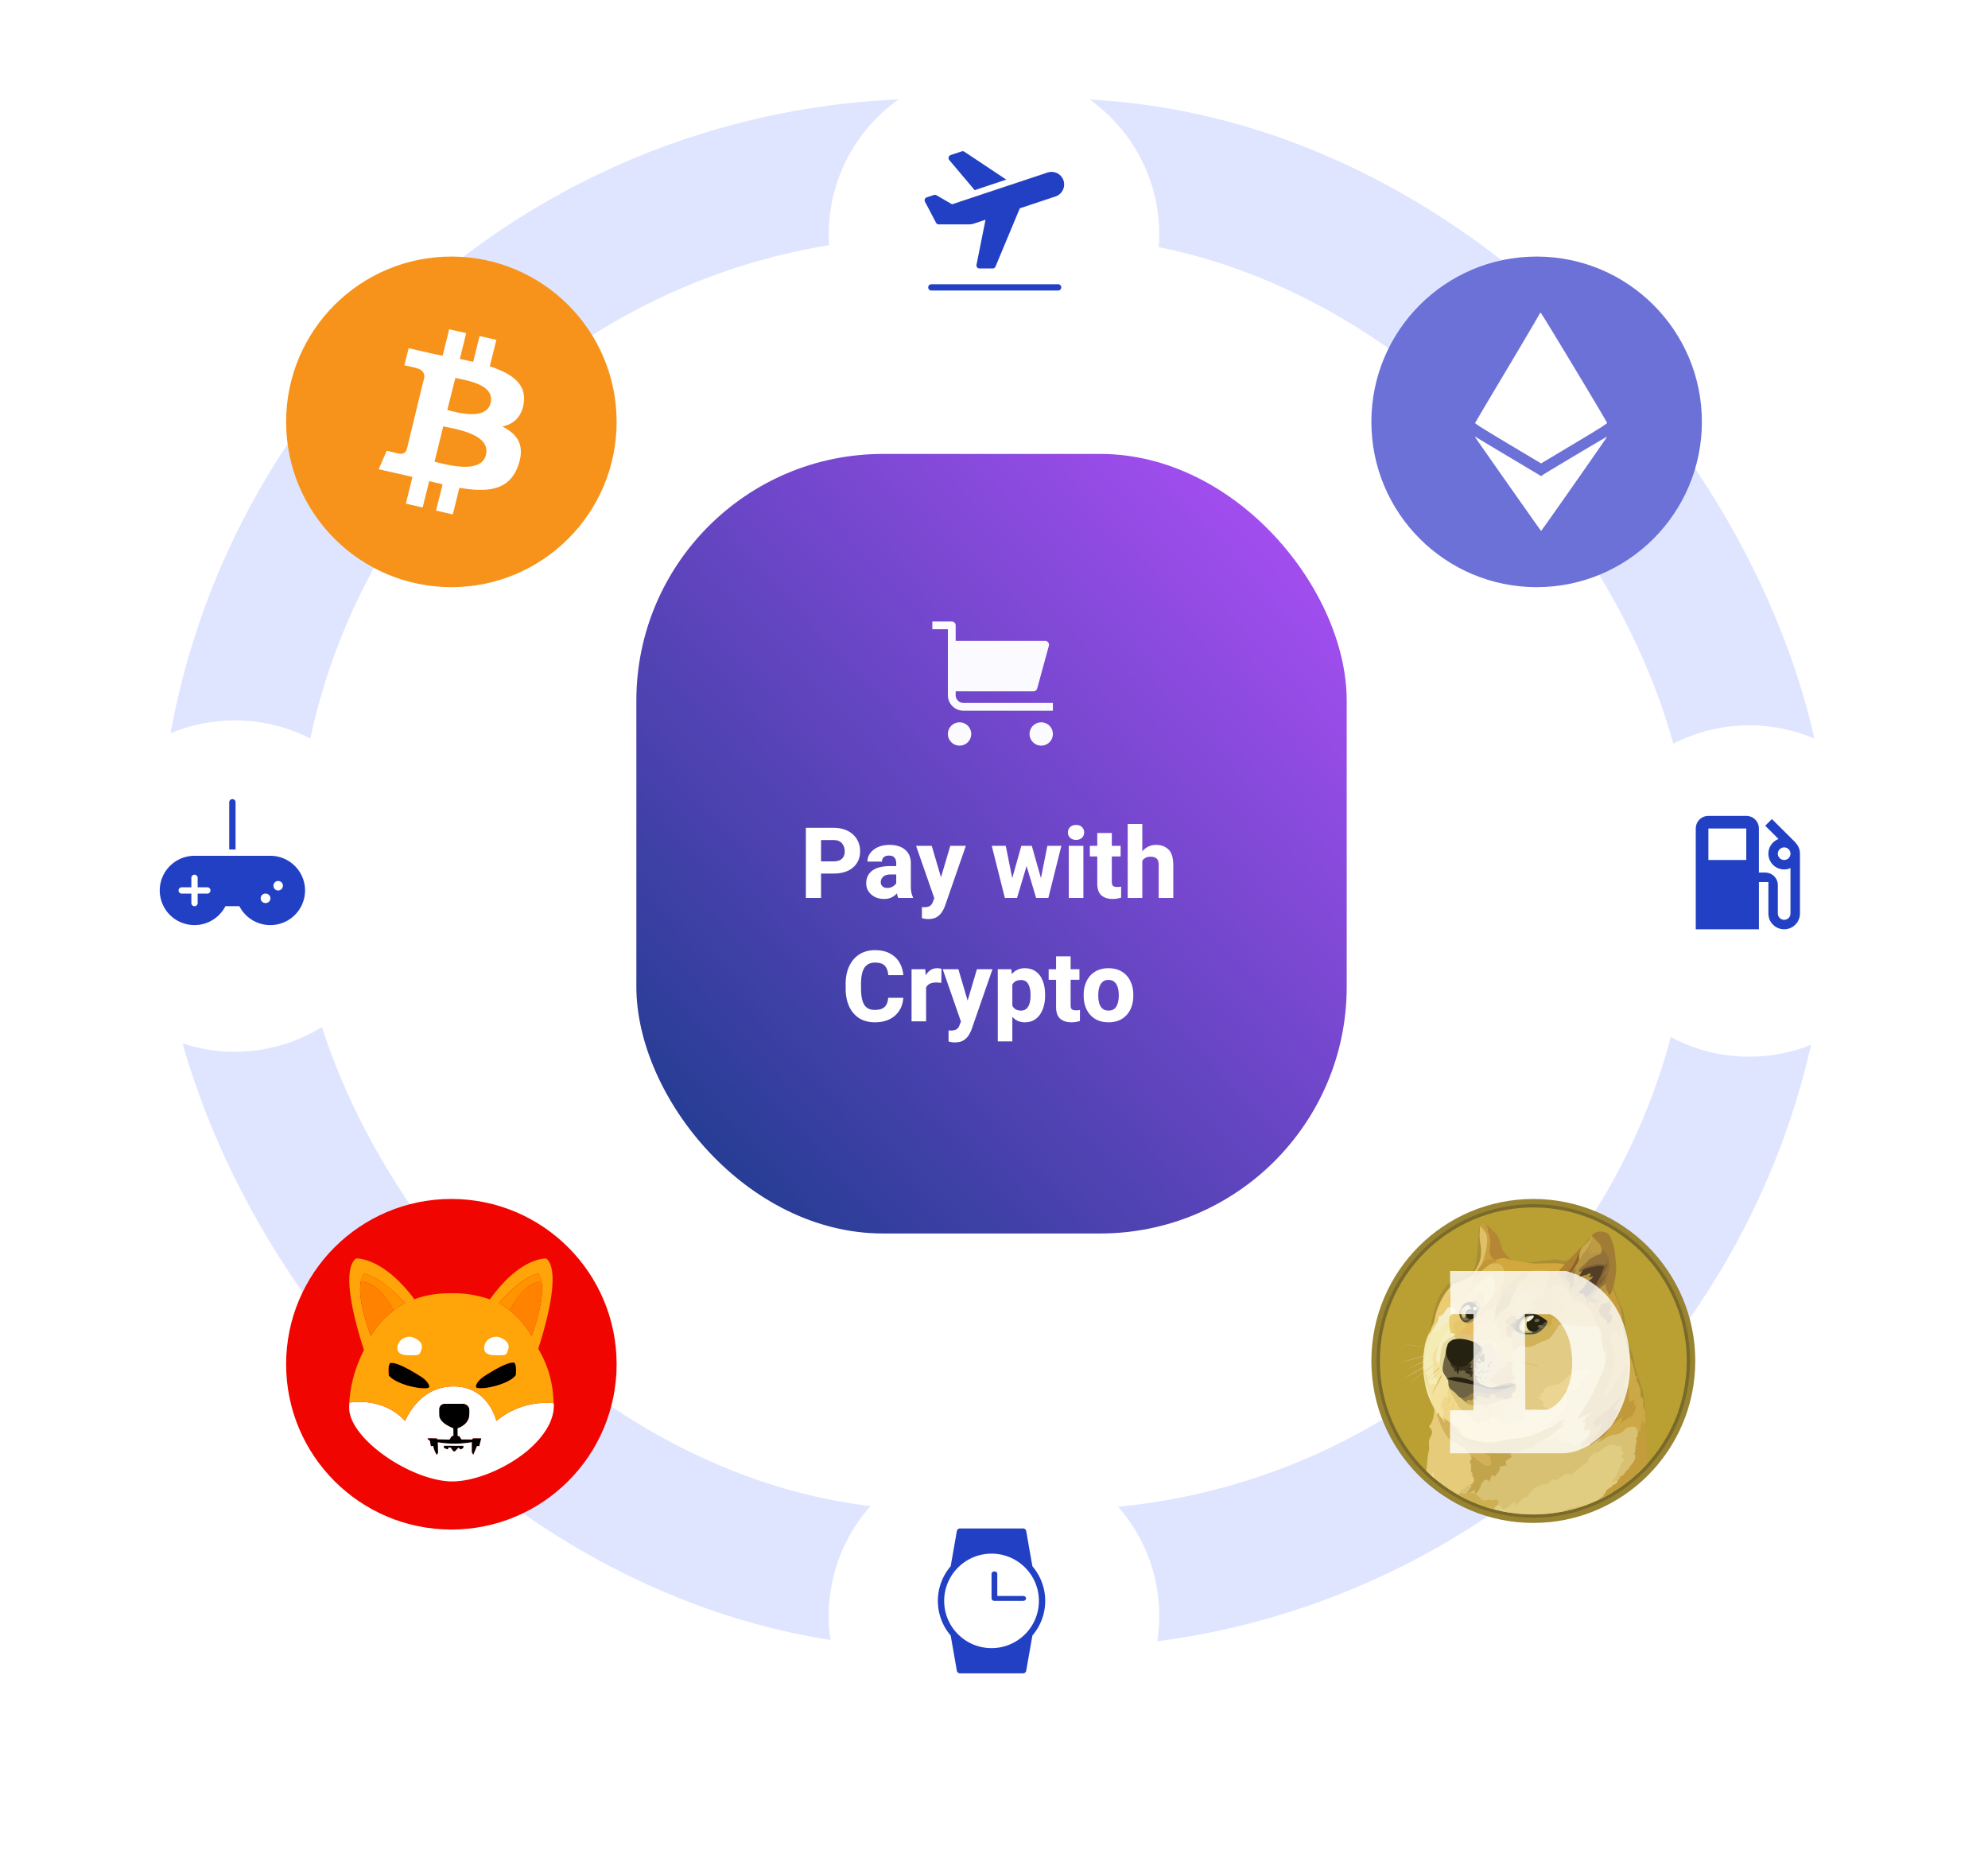 <svg xmlns="http://www.w3.org/2000/svg" width="403" height="375" fill="none"><rect width="311" height="286" x="46" y="34" stroke="#DFE5FF" stroke-width="28" rx="143"/><g filter="url(#a)"><circle cx="47.586" cy="169.586" r="33.586" fill="#fff"/><path fill="#2240C4" fill-rule="evenodd" d="M39.431 163.452h15.36a7.033 7.033 0 0 1 6.959 5.917 7.02 7.02 0 0 1-4.772 7.78 7.047 7.047 0 0 1-8.451-3.484h-2.832a7.047 7.047 0 0 1-8.45 3.484 7.02 7.02 0 0 1-4.773-7.78 7.033 7.033 0 0 1 6.959-5.917Zm.64 7.659h1.92a.639.639 0 1 0 0-1.276h-1.92v-1.915a.64.64 0 0 0-1.28 0v1.915h-1.92a.639.639 0 1 0 0 1.276h1.92v1.915a.64.64 0 0 0 1.28 0v-1.915Zm13.76 1.915a.958.958 0 1 1 0-1.915.958.958 0 1 1 0 1.915Zm1.6-3.51a.959.959 0 0 0 1.92 0 .96.96 0 0 0-1.92 0Z" clip-rule="evenodd"/><path fill="#2240C4" d="M47.751 152.6a.64.64 0 0 0-1.28 0v9.575h1.28V152.6Z"/></g><g filter="url(#b)"><circle cx="354.586" cy="170.586" r="33.586" fill="#fff"/><path fill="#2240C4" fill-rule="evenodd" d="m363.946 160.763.019-.019-4.768-4.743-1.357 1.353 2.701 2.694a3.188 3.188 0 0 0-2.061 2.974 3.197 3.197 0 0 0 4.48 2.924v9.204c0 .702-.576 1.277-1.28 1.277-.704 0-1.28-.575-1.28-1.277v-5.745a2.556 2.556 0 0 0-2.56-2.553h-1.28v-8.936a2.556 2.556 0 0 0-2.56-2.553h-7.68a2.556 2.556 0 0 0-2.56 2.553v20.426h12.8v-9.575h1.92v6.383a3.197 3.197 0 0 0 3.2 3.192c1.766 0 3.2-1.43 3.2-3.192v-12.128a3.2 3.2 0 0 0-.934-2.259ZM354 164.299h-7.68v-6.383H354v6.383Zm6.4-1.277c0 .702.576 1.277 1.28 1.277.704 0 1.28-.575 1.28-1.277s-.576-1.276-1.28-1.276c-.704 0-1.28.574-1.28 1.276Z" clip-rule="evenodd"/></g><g filter="url(#c)"><circle cx="201.5" cy="37.5" r="33.5" fill="#fff"/><path fill="#2240C4" d="M214.44 48.884h-25.6a.639.639 0 1 1 0-1.276h25.6a.64.64 0 1 1 0 1.276Zm-17.508-18.786L193 31.405l3.932-1.307Zm.648-1.561 6.411-2.131-8.49-5.647a.636.636 0 0 0-.558-.074l-2.223.739a.637.637 0 0 0-.286 1.016l5.146 6.097Z"/><path fill="#2240C4" d="M215.232 25.887a2.435 2.435 0 0 0-1.13-.871 2.6 2.6 0 0 0-1.752-.044L193 31.405l-3.158-1.83a.641.641 0 0 0-.521-.055l-1.441.47a.64.64 0 0 0-.367.904l2.232 4.244a.64.64 0 0 0 .567.342h6.105a3.22 3.22 0 0 0 1.012-.164l2.355-.783-1.831 9.117a.638.638 0 0 0 .628.766h2.632a.641.641 0 0 0 .591-.392l4.928-11.802 7.236-2.405a2.562 2.562 0 0 0 1.629-1.646 2.554 2.554 0 0 0-.365-2.284Z"/></g><g filter="url(#d)"><circle cx="91.5" cy="266.5" r="33.5" fill="#F00500"/><path fill="#000" d="M104.572 268.674c-.023.119-.373.477-.723.738-1.028.752-2.868 1.453-4.739 1.788-1.065.194-2.13.223-2.45.067-.21-.104-.24-.186-.165-.455.157-.558.663-1.169 1.453-1.743.403-.291 2.034-1.281 2.794-1.699 1.252-.685 2.265-1.095 2.951-1.192.216-.03.477-.037.558 0 .135.052.284.447.343.924.03.253.015 1.371-.022 1.572Zm-17.554 2.466c-.045.09-.268.187-.522.224-.253.037-1.028.015-1.467-.037-1.58-.209-3.256-.693-4.478-1.289-.686-.336-1.177-.671-1.543-1.036l-.208-.216-.023-.283c-.037-.492-.03-1.267.03-1.543a2.03 2.03 0 0 1 .231-.655c.06-.075.06-.075.328-.075.328 0 .603.052 1.05.194.917.283 2.28.969 3.942 1.967 1.37.82 1.885 1.222 2.28 1.773.268.343.447.827.38.976Zm10.55 10.372c0 .022-.09.38-.201.804-.112.425-.201.768-.201.783-.082.007-.157.015-.239.007h-.238l-.328.775c-.179.425-.343.82-.365.879l-.045.105-.156-.254-.157-.253v-2.064l-.06.015a24.17 24.17 0 0 1-1.422.186 20.309 20.309 0 0 1-4.896-.104 5.342 5.342 0 0 0-.491-.06c-.008.008 0 .485.015 1.073l.022 1.058-.127.194c-.067.104-.134.194-.134.201-.022.022-.097-.097-.268-.439a5.044 5.044 0 0 1-.417-1.133l-.052-.216-.231.015-.231.022-.06-.275c-.03-.15-.067-.38-.082-.507l-.022-.239-.194-.171a7.575 7.575 0 0 0-.246-.209c-.037-.029-.052-.082-.052-.126v-.09l.931.008.932.007.03.097.03.097.32.015c.178.007.745.022 1.251.037l.932.023.238-.373.246-.373h.313l-.007-.774-.008-.775-.41-.179c-1.319-.581-2.093-1.244-2.384-2.049-.06-.164-.06-.224-.075-.969-.007-.737-.007-.804.045-.968.105-.373.395-.663.768-.76.126-.037.462-.037 2.22-.037l2.071.007.231.112c.276.134.402.231.559.439.179.239.231.425.231.879 0 .649-.045 1.208-.112 1.431a3.084 3.084 0 0 1-.432.857c-.373.477-1.05.954-1.669 1.17l-.179.067.008.782.007.782.164.015.164.015.224.335.216.336h.998c.551 0 1.036.007 1.08.015.075.015.09.007.164-.12l.09-.134h.857c.64-.03.834-.015.834.008Z"/><path fill="#000" d="M93.634 283.65c-.141.082-.238.119-.26.104-.023-.007-.127-.096-.24-.178l-.2-.164-.209.223c-.454.492-.47.514-.603.522-.209.022-.254-.015-.507-.395-.134-.194-.238-.358-.238-.358s-.097-.015-.21-.022l-.208-.022-.097.201-.096.201-.172-.052a3.604 3.604 0 0 1-.395-.157l-.223-.112v-.424l1.982.007 1.982.008.007.201c.007.238.015.231-.313.417Z"/><path fill="#fff" d="M112.261 274.56c-.008-.03-.008-.082-.015-.164-1.788-.193-6.892-.313-11.631 3.599 0 0-1.527-7.004-8.68-7.004-7.152 0-9.805 7.004-9.805 7.004-4.008-4.314-9.373-4.001-11.31-3.718 0 .045-.007.097-.007.142-.06 1.08-.03 1.594.149 2.272.558 2.124 2.28 4.463 4.977 6.758 4.418 3.755 10.408 6.467 14.946 6.78 4.731.32 11.712-2.444 16.362-6.482a23.418 23.418 0 0 0 2.056-2.064c.462-.536 1.147-1.46 1.095-1.46-.015 0 0-.015.03-.03.022-.015.045-.037.03-.052-.008-.008.007-.03.03-.038.022-.007.037-.022.029-.037-.007-.015 0-.03.03-.037.023-.007.03-.03.023-.045-.008-.015 0-.03.015-.03.014 0 .029-.022.029-.037s.015-.037.03-.037.03-.015.03-.03a.784.784 0 0 1 .097-.171c.112-.172.559-.969.618-1.103.425-.961.693-1.818.82-2.675.044-.409.082-1.162.052-1.341Zm-18.627 9.09c-.141.082-.238.119-.26.104-.023-.007-.127-.097-.24-.178l-.2-.164-.209.223c-.454.492-.47.514-.603.522-.209.022-.254-.015-.507-.395-.134-.194-.238-.358-.238-.358s-.097-.015-.21-.022l-.208-.023-.097.202-.096.201-.172-.052a3.614 3.614 0 0 1-.395-.157l-.223-.112v-.424l1.982.007 1.982.008.007.201c.007.238.015.231-.313.417Zm3.725-1.341c-.111.425-.2.767-.2.782a1.268 1.268 0 0 1-.24.008h-.237l-.32.782c-.18.425-.344.82-.366.879l-.045.105-.156-.254-.157-.253v-2.064l-.06.015c-.126.03-1.027.149-1.422.186a20.3 20.3 0 0 1-4.895-.104 5.346 5.346 0 0 0-.492-.06c-.008.008 0 .485.015 1.073l.022 1.058-.127.194c-.067.104-.134.194-.134.201-.022.022-.097-.097-.268-.44a5.019 5.019 0 0 1-.417-1.132l-.052-.216-.231.015-.231.022-.06-.276a7.929 7.929 0 0 1-.082-.506l-.022-.239-.194-.171c-.112-.097-.223-.194-.246-.209-.037-.029-.052-.082-.052-.126v-.09l.931.008.932.007.03.097.03.097.32.015c.178.007.745.022 1.251.037l.932.022.238-.372.246-.373h.313l-.007-.774-.008-.775-.41-.179c-1.319-.581-2.093-1.244-2.384-2.049-.06-.164-.06-.224-.074-.969-.008-.737-.008-.804.044-.968.105-.373.395-.663.768-.76.126-.038.462-.038 2.22-.038l2.071.008.231.112c.276.134.403.231.56.439.178.239.23.425.23.879 0 .649-.045 1.207-.112 1.431a3.1 3.1 0 0 1-.432.857c-.372.477-1.05.954-1.669 1.17l-.179.067.008.782.007.782.164.015.164.015.224.335.216.336h.998c.551 0 1.036.007 1.08.015.075.014.09.007.164-.12l.09-.134h.857c.663 0 .857.008.857.03-.023-.007-.12.358-.231.775Z"/><path fill="#FFA409" d="M112.201 273.8a24.257 24.257 0 0 0-.067-1.035c-.32-3.383-1.184-6.147-2.823-9.075a2.47 2.47 0 0 1-.164-.313c-.015-.023-.023-.045-.03-.06a77.87 77.87 0 0 0 1.93-6.907c1.02-4.5 1.668-9.76-.313-11.34 0 0-3.428-.253-8.017 4.247a30.685 30.685 0 0 0-3.398 4.031l-.32-.104a23.25 23.25 0 0 0-5.693-1.103c-.58-.045-2.749-.045-3.457 0-2.138.142-3.777.462-5.64 1.11-.075.03-.142.052-.209.075a30.27 30.27 0 0 0-3.509-4.001c-4.776-4.523-8.33-4.262-8.33-4.262-2.1 1.631-1.386 7.13-.298 11.779a77.083 77.083 0 0 0 1.922 6.758 1.694 1.694 0 0 1-.081.164c-1.736 3.517-2.675 6.907-2.899 10.513 1.945-.283 7.302-.603 11.318 3.718 0 0 2.652-7.004 9.805-7.004s8.68 7.004 8.68 7.004c4.739-3.912 9.842-3.785 11.631-3.599-.008-.149-.023-.372-.038-.596Zm-37.007-13.009s-2.787-6.966-2.072-10.945c.12-.67.343-1.259.693-1.706 0 0 3.16.313 8.256 5.975 0 0-.969.47-2.265 1.468 0 0-.008.008-.015.008-1.408 1.08-3.212 2.794-4.597 5.2Zm11.824 10.349c-.045.09-.268.187-.522.224-.253.037-1.028.015-1.467-.037-1.58-.209-3.256-.693-4.478-1.289-.686-.336-1.177-.671-1.543-1.036l-.208-.216-.023-.283c-.037-.492-.03-1.267.03-1.543.037-.23.12-.454.231-.655.06-.075.06-.075.328-.075.328 0 .604.052 1.05.194.917.283 2.28.969 3.942 1.967 1.371.82 1.885 1.222 2.28 1.773.268.343.447.827.38.976Zm17.554-2.466c-.023.119-.373.477-.723.738-1.028.752-2.868 1.453-4.739 1.788-1.065.194-2.13.223-2.45.067-.21-.104-.24-.186-.165-.454.157-.559.663-1.17 1.453-1.744.403-.291 2.034-1.281 2.794-1.699 1.252-.685 2.265-1.095 2.951-1.192.216-.03.477-.037.558 0 .135.052.284.447.343.924.03.253.015 1.371-.022 1.572Zm-1.237-13.091-.015-.007c-1.252-.999-2.19-1.468-2.19-1.468 4.925-5.663 7.972-5.976 7.972-5.976.335.455.551 1.036.67 1.707.693 3.978-1.996 10.952-1.996 10.952a17.757 17.757 0 0 0-4.441-5.208Z"/><path fill="#FF9300" d="M109.78 249.839c-.581-.075-3.331-.09-6.445 5.744l-.015-.007c-1.252-.999-2.19-1.468-2.19-1.468 4.925-5.663 7.972-5.975 7.972-5.975.343.454.559 1.035.678 1.706Z"/><path fill="#FF8300" d="M107.783 260.791a17.692 17.692 0 0 0-4.448-5.208c3.114-5.834 5.856-5.819 6.445-5.744.693 3.986-1.997 10.952-1.997 10.952Zm2.109-10.93-.112-.022.112.022Z"/><path fill="#FF9300" d="M82.07 254.108s-.968.469-2.264 1.468c0 0-.008.007-.015.007-3.227-5.841-6.065-5.819-6.676-5.744.119-.671.343-1.259.693-1.706.007 0 3.166.312 8.262 5.975Z"/><path fill="#FF8300" d="M79.798 255.583c-1.416 1.088-3.219 2.794-4.604 5.208 0 0-2.787-6.966-2.072-10.952.604-.075 3.45-.09 6.676 5.744Z"/><path fill="#FF8300" d="m73.122 249.839-.119.022.12-.022Z"/><path fill="#fff" d="M100.243 264.658s-2.384.149-2.086-1.714c.298-1.862 2.16-2.086 2.682-2.011.521.074 2.608.819 2.235 2.384-.372 1.565-.894 1.267-1.192 1.341-.298.075-1.639 0-1.639 0Zm-17.583 0s-2.385.149-2.087-1.714c.298-1.862 2.16-2.086 2.682-2.011.522.074 2.608.819 2.235 2.384-.372 1.565-.894 1.267-1.192 1.341-.298.075-1.639 0-1.639 0Z"/></g><g filter="url(#e)"><circle cx="310.83" cy="265.83" r="32.83" fill="#988430"/><circle cx="310.83" cy="265.83" r="31.778" fill="#7A6A2A"/><circle cx="310.83" cy="265.83" r="31.109" fill="#BA9F33"/><path fill="#CFB66C" fill-rule="evenodd" d="M292.354 262.324c-.186-.17-.383-.34-.563-.51-.181-.17-.367-.34-.552-.51l-.553-.525c-.09-.09-.186-.17-.276-.261-.091-.079-.197-.169-.287-.249-.733-.696-1.471-1.392-2.194-2.088.749.685 1.482 1.366 2.231 2.061l.26.261c.091.09.186.169.277.26l.552.51c.186.17.367.34.553.525.186.185.366.356.552.525v.001Zm-9.732-.105s2.666.276 3.968.462c1.206.17 4.978.749 4.978.749l-8.946-1.211Zm0 0c.749.064 1.498.143 2.247.223.382.037.749.079 1.116.117l.562.064.553.079 2.231.356 1.116.186c.366.064.733.133 1.115.197a26.554 26.554 0 0 1-1.115-.144l-1.116-.159-2.231-.329c-.186-.027-.367-.064-.553-.091l-.563-.065c-.366-.037-.749-.09-1.115-.133a66.9 66.9 0 0 1-2.248-.302l.001.001Zm8.68 1.906s-2.847.722-3.809.999c-.945.26-3.809 1.131-3.809 1.131l7.618-2.13Z" clip-rule="evenodd"/><path fill="#CFB66C" fill-rule="evenodd" d="M291.302 264.125a72.96 72.96 0 0 1-1.902.536l-1.902.51c-.632.186-1.261.367-1.891.553l-.945.26c-.314.09-.633.17-.956.261.313-.105.632-.213.945-.303l.946-.303c.632-.197 1.26-.383 1.891-.579.642-.159 1.275-.33 1.917-.484a73.976 73.976 0 0 1 1.897-.451Zm-7.219 3.883c.313-.117 3.925-1.801 4.765-2.194.42-.197 1.641-.63 1.641-.63l-6.406 2.824Z" clip-rule="evenodd"/><path fill="#CFB66C" fill-rule="evenodd" d="M284.083 268.008c.276-.105.536-.233.802-.356l.786-.366 1.578-.76c.525-.25 1.036-.525 1.577-.76.277-.116.553-.212.829-.302l.42-.133c.143-.037.276-.08.42-.117-.525.25-1.078.462-1.604.706-.525.261-1.062.473-1.604.707l-1.605.706c-.538.219-1.063.452-1.6.675h.001Zm.35 1.471s3.272-1.918 4.398-2.534c.59-.329 2.497-1.275 2.497-1.275l-6.895 3.809Z" clip-rule="evenodd"/><path fill="#CFB66C" fill-rule="evenodd" d="M284.433 269.48c.552-.34 1.116-.686 1.679-1.036l.84-.51c.287-.17.563-.33.856-.499.286-.171.563-.34.855-.5.139-.086.284-.16.435-.223l.447-.223c.589-.287 1.179-.579 1.801-.829-.564.356-1.143.659-1.722.972-.286.16-.579.303-.866.463-.286.159-.563.329-.855.483-.287.17-.563.329-.855.483l-.866.473-1.748.946h-.001Zm6.869-3.39s-2.035 1.562-2.693 2.061c-.659.5-2.598 1.902-2.598 1.902l5.291-3.963Z" clip-rule="evenodd"/><path fill="#E2CC85" fill-rule="evenodd" d="m302.978 278.686-1.041-1.971.606-2.465 4.319-1.668-1.838-3.772.908-3.809 1.705-3.41 5.27-.829 3.873-3.692 8.361.632 1.642 8.941-3.161 11.257-1.801 5.827-7.299.277-3.389-2.348-3.968-1.658-4.187-1.312Z" clip-rule="evenodd"/><path fill="#F1D789" fill-rule="evenodd" d="M315.781 278.622s-1.009.462-2.731.356c-.499-.669-3.988-.983-3.988-.983s-.436-.133-1.207.186c-.775.315-1.508.276-2.193.446-.686.17-1.366-.722-1.891-.908-.526-.197-1.222-.669-1.222-.669l-1.471-.144-2.954-1.248-4.692-4.675-1.275 1.996-.393 2.47 1.419 2.927 3.819 3.48 7.448 1.891 4.414-1.301 5.53-2.337 1.387-1.487Z" clip-rule="evenodd"/><path fill="#F4ECB4" fill-rule="evenodd" d="m289.32 262.101.946-2.863 1.127-1.849 3.627-.303-1.089 3.177-3.033 5.397 1.259 4.818-2.231 1.116-.685-1.052-.553-2.412-.037-2.709.669-3.32Z" clip-rule="evenodd"/><path fill="#F3E19D" fill-rule="evenodd" d="m293.39 278.426-.696-.973s-.186-.462-.08-.866c.105-.409.09-.435.037-.589-.052-.154-.499-.686-.472-1.143.026-.462-.037-.616.302-.982.356-.356.25-.972.25-.972l.462.286.105-.159s.17.133.17.34c.037-.287-.117-1.615.234-1.918.35-.302.972 1.419.972 1.419l-.383-2.497-.983-2.56-1.747-2.338-.105-2.576v-.224s-.803 1.233-1.026 2.207c-.159.669.223 1.482.144 2.443-.064.957-.144.882.09 1.261.233.379.802 1.158.579 1.721-.196.484-.866.144-.866.144s-.133.393-.313.536c-.064-.233-.133-.382-.261-.525-.01.09-.037.212-.037.212s-.117-.366-.234-.828c-.159-.616-.329-1.429-.483-1.865-.064.25-.223 1.009-.223 1.009l.09 1.169.436 1.605.42 1.05.409 1.286.356.863.287.659.249 1.482 1.206 1.275.643.287.467-.239h.001Z" clip-rule="evenodd"/><path fill="#F2E8B0" fill-rule="evenodd" d="M289.953 259.763s-.866 1.471-1.116 2.954c-.249 1.483-.473 3.049-.315 5.068.159 2.035.462 3.283.707 4.175.42 1.483 1.508 3.544 1.508 3.544l.037-.08a5.69 5.69 0 0 1-.435-1.089c-.144-.563-.197-1.232-.33-1.535-.117-.303-.313-.563-.409-.935-.09-.356-.105-.919-.382-1.339-.117-.17-.261-.616-.303-1.062-.053-.67.027-1.419-.037-2.035-.117-1.025-.197-1.721-.09-2.258.106-.537.659-2.061.999-3.272.223-.776.09-1.429.499-2.104.409-.669.659-1.259.749-1.668.105-.372-1.084 1.636-1.084 1.636h.002Z" clip-rule="evenodd"/><path fill="#F5EEC0" fill-rule="evenodd" d="M294.059 259.174s-.446.133-.658.366c-.213.223-.303.409-.59.786-.287.378-.303.686-.537 1.159-.234.462-.749 1.158-.813 1.407-.064.25-.17 1.419-.302 1.971-.117.553.132 1.233.132 1.233l.303-.064s0 .393.303.659c.302.26.356-.882.356-.882l1.131-3.82 1.705-1.158.186-.935-1.216-.722Z" clip-rule="evenodd"/><path fill="#E6DB9D" fill-rule="evenodd" d="M294.888 260.906s-.803.053-1.195.34c-.16.116-.224.212-.393.355-.314.261-.633.5-.787.841-.17.34-.356.855-.483 1.827-.053.409-.053.786-.091 1.116-.053.446-.132.802-.09 1.05.053.51.579.776.63 1.355l1.09-.552 1.025-4.043 2.178-1.366-1.233-1.381-.653.455.002.003Z" clip-rule="evenodd"/><path fill="#E5CB7A" fill-rule="evenodd" d="m289.142 288.13.014-.121c.159-1.366.186-2.401.302-3.049.17-.919.287-1.261.261-1.605-.038-.552-.08-.956-.027-1.381.08-.563.632-1.232.617-1.695-.011-.366-.197-.605-.356-.828-.16-.223-.287-.409-.287-.409s1.089-.749 1.078-3.767a.28.28 0 0 1 .064.027l.537 1.524.366.446 1.408 2.625 1.811 1.758 2.678 1.801 1.678 1.827.17 4.871-2.194 2.848-.359.65a31.194 31.194 0 0 1-7.761-5.523v.001Z" clip-rule="evenodd"/><path fill="#D8C173" fill-rule="evenodd" d="M295.844 292.79s.037-.606.537-.999c.079.133.132.261.117.356.09-.159.722-1.179 2.151-1.445 1.429-.26 1.775-1.301 1.775-1.301l3.032-2.757 3.469-3.193 4.218-1.482 1.972-.484s.037.144-.037.462c.366-.026 1.179-.212 2.023-.51.34-.132.659-.185.829-.01.25.234.287.786.303 1.115.409-.09.881-.483 1.26-.446.606.064 1.143.776 1.759.776.813 0 1.179-.5 1.748-.893.34-.233.828-.525 1.105-.722.658-.484 7.628-2.614 7.628-2.614l2.444.159.393 2.625-.21 6.86-.078.075-11.111 5.803-15.401 2.361a30.872 30.872 0 0 1-9.846-3.386l-.079-.351-.001.001Z" clip-rule="evenodd"/><path fill="#F1D789" fill-rule="evenodd" d="M290.076 289.002c.219-.457.416-.84.451-.977.027.276.077.881.178 1.525-.212-.18-.422-.363-.629-.548Z" clip-rule="evenodd"/><path fill="#E0CD81" fill-rule="evenodd" d="m301.327 295.458 1.992-.554.169.053s.091.054.091.234c.249-.143.462-.117.616-.212.08.17.159.733.51.802.366.08.759-.16 1.158-.462.393-.314.84-.707 1.179-.866.124.228.234.464.33.706.446-.356 1.221-1.8 2.326-1.774a4.196 4.196 0 0 1 1.535-1.854c1.025-.696 1.668-.749 2.47-.685a4.213 4.213 0 0 1 1.158-1.036c.133.053.499.276.956.063.463-.212.983-1.035 1.668-1.141.37-.051.745.028 1.063.223 0 0 1.996-1.982 3.373-2.641-.053-.159-.159-.759 1.456-2.088.09.08.026.303.09.316.026 0 .42-.17.919-.553.616-.462 1.354-.946 1.8-1.078.841-.25 1.732.26 1.732.26a.805.805 0 0 1 .25-.117 3.32 3.32 0 0 0 .483-.105c-.01.276.144.749 0 1.158.167.093.343.168.526.223-.09.196-.287.696-.616.935.276.133.313.287.706.42-.159.223-.42.606-.536.841-.117.249-.537 1.285-.723 1.678-.197.393-.462 1.116-.59 1.261-.128.145-.59.759-.945 1.062a44.89 44.89 0 0 1 2.151-.659c-.163.239-.988 1.464-1.782 2.641a31.17 31.17 0 0 1-25.518 2.954l.003-.005Z" clip-rule="evenodd"/><path fill="#DFC57C" fill-rule="evenodd" d="M295.019 260.762s-.462 0-.552.064c-.091.064.462.197.632.26.17.064.536.356.632.59.09.223 3.32 1.524 3.32 1.524l2.284-.117.788-1.088-1.498-1.312 1.05-3.097-1.391.223-3.347 1.996-1.679.643-.239.314Z" clip-rule="evenodd"/><path fill="#E5CC7C" fill-rule="evenodd" d="M300.035 261.787a.36.36 0 0 0 .316.17c.472 0 .908.117 1.088.356.303.383 1.143 1.605 1.143 1.605l2.008.722.129-2.364-2.194-1.525-2.497.919v.117h.007Z" clip-rule="evenodd"/><path fill="#D2C281" fill-rule="evenodd" d="M299.642 262.664s.366.027.828-.144c.462-.17 1.222-.536 1.551-.393.462.197.367.813.866 1.366.303.34.856.33 1.169.696.313.367 1.392.197 1.392.197l.409 2.206-1.642 2.104-.536 2.613h-2.22l-2.028-.804-.998-2.416.499-2.444.71-2.981Z" clip-rule="evenodd"/><path fill="#E2C270" fill-rule="evenodd" d="M303.935 262.77a.61.61 0 0 0 .17.027c-.064.053-.197.17-.144.472.053.303.223.686.08.919.114.125.2.274.25.436.09.26.117.499.706.537a1.235 1.235 0 0 0-.234.186s.409.356.617.685c.212-.009.775-.184.775-.184l.117.079.25-.105s-.234-.09-.064-.658c.159-.5.303-.473.315-.51.012-.037.117-.563.117-.776.08-.276.143-1.115.143-1.115l-.17-1.854-.956-.579-.777-.751-.733 1.381-.483.482-.037 1.195.058.133Z" clip-rule="evenodd"/><path fill="#CCB360" fill-rule="evenodd" d="M306.235 261.219s.17.483.234.855a.84.84 0 0 0 .037-.223s.133.733.159 1.036c.053-.01.105-.026.117.027.012.053.133.643.105.972.221-.365.527-.671.892-.893.213-.133.462-.276.723-.287.409-.01.706.261 1.195.261 1.179 0 2.247-.866 3.033-1.132.579-.196 1.079-.34 1.429-.659.17-.143.473-.462.749-.935.367-.63.749-1.179 1.132-1.248a2.31 2.31 0 0 1-.525.037s.117-.117.315-.276c.198-.159.436-.356.775-.356.606 0 .909.09 1.249.09.34-.01.536-.09.536-.09s.356.25 1.158.25c.803.011 1.339.08 1.759.117.42.037 1.827-.117 2.231-.105.263.01.522.073.76.186l-1.302-3.782-4.675-4.087-2.784 1.971-4.282 4.282-4.144 1.535-.866.972v1.482h-.01Z" clip-rule="evenodd"/><path fill="#D5B457" fill-rule="evenodd" d="M315.532 259.051s.117-.116.313-.276c.196-.159.436-.356.775-.356.606 0 .909.091 1.249.091a1.69 1.69 0 0 0 .536-.091s.357.25 1.158.25c.803.01 1.339.079 1.759.116.42.037 1.827-.116 2.231-.105.263.01.522.073.76.186l-.59-1.705-.685-1.302-1.955-2.141-2.364-1.391c-.011-.011-.813-.223-.813-.223l-2.125 1.285-1.928 4.989-.037 1.05 1.248.59c.313-.525.659-.946.983-.999-.293.032-.516.032-.516.032h.001Z" clip-rule="evenodd"/><path fill="#D2B257" fill-rule="evenodd" d="M315.505 259.408c-.186.01-.34-.027-.382-.16-.16-.446-.287-.51-.421-.51-.133 0-.313.287-.42.313-.107.027-.233-.329-.233-.329l-.117-.053s-.686.446-1.169.972-1.275 1.419-1.631 1.578c-.356.159-1.578.212-1.996.303-.418.09-.882.393-.945.462-.064.069.186.143.223.212.037.064-.409.037-.446.105-.027.053.105.356.17.51a.863.863 0 0 1 .366-.09c.409-.011.707.26 1.195.26 1.18 0 2.247-.866 3.034-1.132.579-.196 1.078-.34 1.429-.658.169-.144.472-.463.749-.935.201-.324.398-.627.595-.85l-.001.002Z" clip-rule="evenodd"/><path fill="#D2B159" fill-rule="evenodd" d="M298.591 285.698s-.105-.393-1.079-1.408c-.276-.286-.446-.525-.632-.695-.462-.436-.733-.553-1.062-.803-.723-.536-1.509-.536-2.114-1.195-.606-.659-1.311-1.917-1.802-3.203-.483-1.286-.616-1.695-.616-1.732 0-.037.133-.287.303-.25.17.037.17.367.213.446a2.6 2.6 0 0 0 .286.367c.25.287.606.63.787 1.142-.038-.436-.186-.919-.186-.919s.935.59 1.731 1.206c.803.616 1.132.829 1.366 1.222.234.393.786 1.429 1.051 1.732.264.303 3.887 1.445 3.887 1.445l1.723 1.284.855 1.876-.669 1.05-1.286.276-2.087-.935-.669-.906Z" clip-rule="evenodd"/><path fill="#C2A44D" fill-rule="evenodd" d="M293.953 279.238s.435.696 1.498 1.355c.956.579 2.47 1.105 3.82 1.418.775.186 1.551.33 2.246.34 1.876.027 3.167-.509 4.766-.685.866-.09 1.928-.159 3.033-.42 1.418-.34 2.258-.723 3.4-1.261.829-.382 1.589-.669 2.205-1.036.866-.509 1.498-1.078 2.231-1.248-.09.25-.186.696-.908 1.158.382-.01.908-.037.908-.037s-.51.303-1.408.983c-.552.42-1.285 1.131-2.034 1.604-.484.303-1.01.525-1.355.707-.841.462-1.18.696-1.732 1.26.196-.01.213 0 .213 0s-.697.091-1.196.356c-.105 0-.287-.037-.605.053-.25.08-.58.261-.919.356-.484.144-.643.08-.643.08l.08.159s-.631-.01-.841.011c.037.01.027.027.027.027a.3.3 0 0 0-.105.037 1.107 1.107 0 0 1-.329.143c-.064.01-.117.01-.197.027.026.063.234.42.329.63-.079.053-1.275.956-1.275.956a.942.942 0 0 1 .091.186c.037.117.053.287.09.366.09.16.143.186.143.186s-.143.027-.393.091c-.212.053-.473.143-.841.196a3.201 3.201 0 0 1-.34.027c.054.117.287.563-.143 1.078-.431.515-.563.59-.696.919a1.46 1.46 0 0 0-.213-.133c-.143-.064-.34-.159-.409-.287-.04.171-.093.338-.159.5-.133.356-.329.706-.366.972-.144-.159-.409-.473-.776-.409-.367.064-.659.563-.722.707 0-.091-.064-.16-.08-.054-.011.117-.212 1.339-1.339 2.327-.01-.25-.01-.802-.037-.983-.105.105-.233.261-.998.59-.749.329-.631.659-.631.659s-.063-.526.34-1.079c.409-.552.659-.813.659-.855a.24.24 0 0 0-.053-.117c-.053-.053-.16-.117-.16-.159.064-.027.696-.329.659-.957-.037-.562-.276-.855-.446-1.062-.026-.026.25-.223.213-.287-.027-.037-.367-.287-.409-.42.01-.079.027-.157.053-.233.037-.117.064-.197.053-.277-.027-.132-.17-.499-.213-.536.038.01.303 0 .303 0s-.212-.34-.25-.499c-.037-.16-.117-.58-.159-.659.09.01.313.026.313 0 .011-.08-.196-.213-.105-.315.064.01.186.063.303.212-.064-.17-.17-.499-.393-.632.105-.037.462-.133.775.053.314.186.421.446.421.446s.185.144.473.356c.329.26.748.631 1.418.893.143.079.51.079.776.026.115-.027.226-.072.329-.133a.687.687 0 0 1 .117-.053 2.489 2.489 0 0 0-.197-.329c.091 0 .197.011.197.011s.063-.144-.223-.421c.063-.063.143-.105.143-.212-.09-.011-.249-.143-.287-.197.053-.037.133-.159.223-.196-.079-.064-.276-.33-.366-.356.086-.032.17-.071.25-.117 0 0-.447-.117-.59-.212-.144-.106-.356-.287-.483-.341-.134-.053-.367-.079-.463-.185.09.026.234 0 .34 0 .08 0 .117.01.144.01-.011-.037-.011-.117.196-.143a.962.962 0 0 0 .287-.091s-.197-.01-.42-.223c-.223-.212-.409-.382-.537-.409-.132-.026-.382.091-.536.08-.213-.026-.303-.133-.303-.133s-.706.064-2.273-.892c-1.355-.829-1.945-1.562-1.945-1.562a2.338 2.338 0 0 1-.366-.17c-.51-.266-1.217-.818-1.195-1.541l-.003.005Z" clip-rule="evenodd"/><path fill="#CAA13E" fill-rule="evenodd" d="M313.497 247.354c.123.04.232.113.315.212.249.287.409.829-.16 1.408.224.08.316.105.51.08-.196.234-.642.733-.669 1.169-.027.355.197.462.197.462s-.34.393-.356 1.05a4.2 4.2 0 0 1 .525-.499c.393-.313.935-.669 1.302-.892a.74.74 0 0 0 .037.276s.685-.563 1.26-.313c.261.117.144.483.144.483s.356-.133.606.117c.249.249.602.893.783 1.143.08.117.287.34.499.685.29.484.532.994.723 1.525.011-.276.08-.706.866-.436.786.276 1.679.856 2.428 1.996.749 1.141.934 2.428 1.311 2.919.383.472.776 1.259.803 1.588.026.33-.117 1.392.669 4.266.223-.892.563-2.874.563-2.874l.186-1.748.212-5.408-5.647-4.691-4.414-3.204-2.874.276.18.409.001.001Z" clip-rule="evenodd"/><path fill="#B59544" fill-rule="evenodd" d="M323.989 255.402s-.08-.525-1.408-1.418c-1.328-.882-2.364-.882-3.32-1.631-.734-.59-1.498-1.945-1.996-2.391-.484-.441-.563-1.716-.563-1.716l1.63-1.366 2.426-3.505 2.05-2.258.983 1.366 1.365 1.604.76 3.219.276 4.712-2.206 3.384h.003Z" clip-rule="evenodd"/><path fill="#C89D3A" fill-rule="evenodd" d="M325.63 261.05a6 6 0 0 0-.26-2.114c-.35-1.089-1.116-3.023-1.471-3.747-.144-.802-.037-.866.117-.956.154-.091.733-.421 1.05-1.578.318-1.157 1.302-1.195 1.302-1.195l.606-.446.919 2.3.802 2.077.249 1.588.186 1.355-.435 2.863-2.151 1.945-.914-2.092Z" clip-rule="evenodd"/><path fill="#CEB052" fill-rule="evenodd" d="M295.611 292.966v-.059a.465.465 0 0 0 .116-.105c.037-.054.064-.117.091-.133.053-.027.302-.105.435-.08.133.025.484.17.67.159.382-.01.828-.302 1.535-.169 1.062.196 1.312.919 1.928 1.328.421.287.856.159.919.159h.144c.026 0 .223-.223.329-.212.213.01.234.186.366.196.314.037.92-.159 1.223-.079a.581.581 0 0 1 .382.382.588.588 0 0 1-.144.589c-.329.303-.642.59-.706.841.081.062.159.128.233.197a30.91 30.91 0 0 1-7.521-3.011v-.003Z" clip-rule="evenodd"/><path fill="#CCA847" fill-rule="evenodd" d="M323.898 282.351s.829-1.104 1.116-1.652c.287-.564-.908-7.708-.908-7.708l2.401-7.867-.064-2.561s.117-2.364.393-3.389c.33.59 1.355 1.302 1.578 1.679.105-.723.462-2.247.409-3.873.196.303.669 3.347.669 3.347l.473 2.05.616 2.178.686 2.301.409 1.588.233.383.197.669.186.723.536 1.694.316 1.392.249 2.523c.055.193.094.391.117.59.011.276-.037.436-.037.483 0 .048.09.606.053 1.026-.053.42-.053.749-.382 1.05-.33.302-.537 2.104-.537 2.104l-.59-.393s.117-.537-.159-1.025a1.035 1.035 0 0 0-1.116-.51c-.302.064-.908.159-1.104.329-.186.17-.643.696-1.063.935-.525.315-1.381.34-1.838.446-.462.105-.972.42-1.509.786a8.418 8.418 0 0 1-1.328.701l-.002.001Z" clip-rule="evenodd"/><path fill="#C39D3C" fill-rule="evenodd" d="M323.898 293.959s.035.023.103.06a31.205 31.205 0 0 0 9.945-7.372c-.03-1.075-.07-2.177-.113-2.585-.09-.866-.027-1.748-.053-2.258-.027-.51-.314-2.587-.446-3.124-.144-.536-.42-.802-.463-.802-.037.011-.26 1.01-.26 1.261 0 .251-.053.855-.053 1.009-.037-.01-.053-.105-.053-.143-.053.133-.117.367-.144.393-.026.027.037-.223 0-.276-.037-.053-.105-.027-.09-.16.006-.078.019-.156.037-.233 0 0-.159.233-.276.828-.117.59-.117.606-.159.659-.037.064-.25.276-.261.356-.01.144.197.287.213.367.01.133-.186.749-.25 1.05-.064.302-.037.892-.105 1.195-.053.277-.105.436-.287.553.133.026.26.063.26.063s.186.786-.286 1.456c-.17.234-.213.34-.393.553-.356.393-.633.84-.659 1.131a1.77 1.77 0 0 1-.037-.26s-.553.642-.787 1.009c-.302.473-.722.446-.84.563-.118.117-.144.329-.105.5-.105.026-.303.063-.436.472a.986.986 0 0 1-.473.563c-.249.143-.552.186-.706.224.133.037.186.037.25.079-.08.133-.447.34-.856.606-.409.25-.605.616-.706.855-.105.223-.261.367-.51.393.105.064.26.212.34.26-.117.027-.315.027-.669.33-.372.308-.5.398-.67.425h-.002Z" clip-rule="evenodd"/><path fill="#D2BA6B" fill-rule="evenodd" d="M316.507 296.421a2.96 2.96 0 0 1 .655-.348c.829-.329 1.705-.393 2.051-.499.329-.105.589-.25.998-.33l-.029.264a30.998 30.998 0 0 1-3.677.913h.002Z" clip-rule="evenodd"/><path fill="#C0993A" fill-rule="evenodd" d="M331.789 274.627s-.17.919-.473 1.498c-.303.58-.63 1.382-.63 1.382a2.55 2.55 0 0 1 .063-.537c-.382.223-1.312.76-1.576.999-.249.223-.669.616-.775.802.249-.733.51-1.392.552-1.695-.382.277-2.167 1.748-3.097 2.72l-2.895 2.343c-.334.18-.678.341-1.031.482-.499.213-1.088.393-1.524.564.117-.314.303-.591.563-.856.276-.26 1.105-1.158 1.232-1.576.117-.435.144-.696-.01-1.062-.144.037-.473.053-.696.117-.223.063-.462.302-.462.302s.17-.972.536-1.891c-.276.011-.749.09-.749.09s.659-1.105 1.786-1.875a5.923 5.923 0 0 0-1.009.313c-.659.277-1.381.686-1.918.909.303-.42 2.428-3.453 3.692-6.279 1.261-2.821 1.732-3.544 2.008-5.057.144-.749.105-1.856.144-2.848.037-.983.159-1.865.079-2.454.33.409 1.562 1.562 1.605 4.138.037 2.577-1.179 6.056-2.471 7.931.316.091 1.132.197 1.971-1.26.839-1.458.829-1.865 1.132-2.471.037.303.026.409.026.409s1.223-1.482 1.801-3.346c.117.802.463 1.509-.079 2.98-.484 1.328-1.116 1.652-1.116 1.652s.314-.053.775-.329c.08.196.065.42.197.499.133.079.314.213.34.34.144-.212.367-.483.436-.685-.053.42-.09 2.257.105 3.192.409-.037.829-.063 1.116-.802-.197.723-.197 1.158-.064 1.775.218-.149.414-.415.414-.415l.002.001Z" clip-rule="evenodd"/><path fill="#A88F33" fill-rule="evenodd" d="M317.986 245.346s-.409.17-1.105.17c-.606 0-.436-.234-1.381-.234-1.456 0-6.54.841-7.432.829-.579-.011 1.954.249 1.954.249l6.477.091 1.301-.105.483-.984-.297-.016Z" clip-rule="evenodd"/><path fill="#E3C571" fill-rule="evenodd" d="M301.194 258.005s-.829.632-1.18 1.116c-.35.483-.536.802-.935 1.195a.804.804 0 0 0 .276-.037s0 .105-.063.133a.37.37 0 0 1 .302.105c-.117.063-.435.382-.186.76.186.286.579.313.579.313s-.09.26.287.234c.813-.038 1.721-.394 2.141-.303.42.105.659.143.956.659.316.51.59.589.59.589s.186-.473.144-1.179a3.5 3.5 0 0 0 .249-1.195l-.276-2.035-1.206-1.525-1.562.866-.116.303v.001Z" clip-rule="evenodd"/><path fill="#D8B65B" fill-rule="evenodd" d="M302.676 257.702s.116.276.605.303c-.053.117-.053.133-.037.223l.027.223a.508.508 0 0 0 .143-.105c.027.117-.027.302 0 .435.017.081.043.16.08.234a.371.371 0 0 1 .026-.053c.011-.026.105.287.367.525a.23.23 0 0 1 .026-.105.364.364 0 0 0 .064.186.18.18 0 0 1-.053-.037s.026.841.17 1.275a.637.637 0 0 0 .064-.09c0-.026-.011.234-.038.42-.037.186-.01.446-.01.446.096-.075.201-.138.313-.186.159-.064.42-.26.579-.696.092-.247.164-.501.213-.759.051.098.087.205.105.315.011.132.26.063.26.063l.054-.579.315-1.312.287-.813 1.381-2.151 2.495-1.922 2.178.5 1.838-2.497-3.166-1.902-2.996.313-2.719 3.767-2.178 3.416-.393.563Z" clip-rule="evenodd"/><path fill="#D3AE4D" fill-rule="evenodd" d="M318.368 252.252s-.186.037-.722.315c-.537.278-.909.366-1.116.775-.207.409-.223.734-.223.734s.367-.16.579-.213c.223-.053.473-.037.446.053a.596.596 0 0 1-.105.17s.42-.01.409.197c-.011.207-.079.436-.159.536-.08.105-.409.261-.446.383-.09.25.037.26-.011.462-.037.197-.212.579-.786 1.248-.59.67-.84 1.143-.84 1.143s-.287-.537-.436-.999c-.105.053-.669.366-.669.366l-1.307-4.552.026-.303s.117-.143.144-.409c-.197-.064-.223-.117-.484-.366-.26-.25-.473-.553-.908-.76-.064-.117-.143-.276-.462-.34-.319-.064-.51-.117-.51-.117s.17-.064.25-.197c-.197.027-.356.091-.786.08-.436-.011-.484-.026-.723.011s-.525.143-.632-.223c-.117-.091-.367-.011-.579.302-.213.313-.287.563-.696.686-.029.18-.092.353-.186.509-.117.197-.303.394-.553.686-.393.462-.329 1.222-.956 1.801-.632.579.105-1.605.105-1.605l1.009-2.416 2.874-2.81 4.463-.303.435 2.311 2.179.749 1.375 2.099.001-.003Z" clip-rule="evenodd"/><path fill="#CAA13E" fill-rule="evenodd" d="m319.075 252.762-1.875-2.704-1.313-1.01s-.935-1.72-.998-1.774c-.054-.037-.935-.132-1.498-.17l.105.261c.122.04.232.113.315.212.249.287.409.829-.16 1.408.224.079.316.105.51.079-.196.234-.642.734-.669 1.169-.027.356.197.462.197.462s-.34.394-.356 1.051c.16-.181.336-.348.525-.5.393-.315.935-.669 1.302-.892a.74.74 0 0 0 .037.276s.685-.563 1.26-.313c.261.117.144.483.144.483s.356-.132.606.117c.249.25.605.893.786 1.143.079.117.287.34.499.685a8.6 8.6 0 0 1 .722 1.524c.011-.212.054-.51.421-.51l-.558-.998-.002.001Z" clip-rule="evenodd"/><path fill="#F4EFC8" fill-rule="evenodd" d="M290.962 260.443s-.133-.329 0-.972c.133-.642.34-.945.409-1.891.069-.945.686-2.125.686-2.125l1.705-.775 1.206.329.355 1.615-1.524.841s-.08.356-.51.642c-.431.287-1.026.51-1.169.803a2.37 2.37 0 0 0-.186.563s-.435-.091-.696.196c-.276.293-.265.553-.276.776v-.002Z" clip-rule="evenodd"/><path fill="#EBCC73" fill-rule="evenodd" d="M294.404 260.013s-.143.09-.249.315c-.105-.17-.356-1.179-.367-2.088-.01-.908-.065-1.133.145-1.446.211-.313 1.035-.643.918-1.207-.117-.536-.606-.76-1.206-.605-.421.105-.733.998-1.169 1.444-.33.34-.722.287-.829.473-.143.25-.01.5-.053.659-.011.053-.143.34-.383.685-.483.696-1.301 1.679-1.407 2.561.037-.5.011-.51.143-1.063l-.08-.132.526-1.722.34-1.418.76-2.375 1.338-2.427 1.302-1.456 1.354.09.16 2.035.775 3.82 1.631 2.008-2.614 1.759-1.036.09h.001Z" clip-rule="evenodd"/><path fill="#E5C66B" fill-rule="evenodd" d="M295.217 260.735s-.223.053-.303.011c-.08-.043-.159-.091-.132-.144.026-.053.169-.143.169-.186a.147.147 0 0 0-.132-.159c-.122-.016-.16.064-.16.064s-.117-.09-.212-.106c.057-.006.113-.01.17-.01a1.62 1.62 0 0 0-.462-.133c.133-.08.393-.314.563-.314.17 0 .276-.026.25-.116-.027-.09-.16-.223-.303-.276.053-.064.09-.16-.037-.421-.133-.26-.08-.435-.037-.499.037-.08.17-.223.233-.313.064-.09.117-.213.223-.276a2.73 2.73 0 0 1 .394-.17c.186-.064.34-.144.446-.064.117.08.064.186.064.186s.366-.133.695.037c.33.159 1.132.26 1.132.26l.288.579-1.902 1.631-.786.394-.16.026-.001-.001Z" clip-rule="evenodd"/><path fill="#E6BD62" fill-rule="evenodd" d="M297.857 258.069s-.589.393-.722.536c.079.011.212.064.159.144-.064.079-.446.356-.659.616-.223.26-.435.59-.51.749-.079.143-.685.563-.892.616.436 0 1.312-.536 1.641-.536-.01.159.091.34.277.356.186.015.722.116 1.445-.33.722-.435.483-.76.786-.972.579-.383.812-.723 1.131-.935.319-.212.484-.26.484-.26s.01-.16.105-.144a.144.144 0 0 1 .117.091s.552-.393 1.26-.5a.074.074 0 0 1-.037-.037s.053-.026.064-.053c0 0 .037-.053.064-.027.026.027.064.224.117.303.117-.053.34-.552.34-.552l.537-1.535v-1.403l-.421.08-3.151 1.338-1.913 1.982-.223.473h.001Z" clip-rule="evenodd"/><path fill="#B6933F" fill-rule="evenodd" d="M306.931 251.189c.17-.041.334-.107.485-.196-.064.17-.064.356-.34.759-.277.404-.287.463-.51.882-.223.436-.25 1.063-.462 1.339a.94.94 0 0 1 .302-.09s-.212.186-.302.382c-.091.197-.25.606-.643.856s-.893.409-1.429.998c-.537.579-1.089 1.312-1.366 1.576.144-.25.34-.749.393-1.078.054-.329-.01-.723.08-1.158.09-.435.09-.749.525-1.509.435-.76 1.18-3.4 1.18-3.4l1.604-.51.483 1.148v.001Z" clip-rule="evenodd"/><path fill="#C49937" fill-rule="evenodd" d="M305.773 250.217s-.484.696-.616 1.312c-.133.617-.011.564-.091.866a1.146 1.146 0 0 0 0 .564 2.01 2.01 0 0 1 .669-.66c.457-.275.829-.472 1.05-.706.223-.25.409-.659.893-.972-.197-.027-.473-.117-.526-.105.197-.223.787-.563 1.381-.972.59-.42.553-.59 1.509-1.009-.313.053-.462-.027-.722 0 .105-.223.472-.33.84-.696.368-.366-.233-.909-.233-.909l-2.802 1.695-1.354 1.594.002-.002Z" clip-rule="evenodd"/><path fill="#DFC068" fill-rule="evenodd" d="m298.171 248.953.064-.51.802-1.286.839-2.257v-3.087l-.064-1.785.133-1.169.101-.371.106-.144.685.356.946 1.286.091 2.481-.92 3.915-2.624 2.863-.159-.292Z" clip-rule="evenodd"/><path fill="#A88F33" fill-rule="evenodd" d="M300.259 238.201s-.421.01-.51 1.758c-.09 1.748-.133 2.667-.197 3.533-.064.866-.212 1.392-.287 1.902-.075.51-.117 1.205-.356 1.631-.105.196-.329.812-.855 1.275-.59.51-1.471.866-1.604.892-.234.053-1.419.17-1.902.436-.17.09-.463.196-.786.499-.643.579-1.499 1.615-2.115 2.863-.945 1.865-1.891 7.13-1.891 7.13l.213-.356s.026-.473.499-1.302c.462-.828.33-1.758.972-3.347.25-.605.563-1.391.946-2.061.605-1.089 1.338-2.024 2.077-2.534 1.206-.828 2.534-1.009 2.534-1.009l1.429-.946s.25-.483.579-1.035c.462-.776 1.051-1.642 1.179-2.901.197-1.864-.276-3.086-.249-4.191.026-1.105.037-1.918.26-2.114.224-.197.064-.123.064-.123Z" clip-rule="evenodd"/><path fill="#C99E3D" fill-rule="evenodd" d="M300.259 246.541s.63-1.551.919-2.927c.053-.276.159-.552.185-.776.133-1.301.17-1.838 0-2.55-.132-.525-.642-.998-.908-1.365-.26-.383-.382-.526-.329-.606.053-.081.26-.212.462-.197.433.013.842.203 1.132.526.409.472.733 2.077.733 2.077l.34 2.117.866 2.667-3.4 1.036v-.002Z" clip-rule="evenodd"/><path fill="#B58634" fill-rule="evenodd" d="M306.182 244.926s-.117.053-.33 0a.472.472 0 0 1-.212.446c-.223-.09-2.311.091-2.311.091s-.972-.17-1.275-1.456c-.213-.855.159-2.035.037-2.81-.186-1.142-.446-1.366-.473-1.721-.027-.356-.053-.446-.053-.67-.117-.026-.186-.063-.303-.063-.026-.105.026-.197-.09-.383.064.027.499.08 1.009.563.42.393.42.537.484.616.079.08.722.631.998 1.18.277.549.813 2.3.935 2.587.038.117.117.234.316.499.308.383.759 1.016 1.269 1.121h-.001Z" clip-rule="evenodd"/><path fill="#A88F33" fill-rule="evenodd" d="M302.74 239.566c.321.52.611 1.059.865 1.615.314.706.5 1.286.893 1.758-.213-.616-.59-1.827-.813-2.257-.25-.456-.759-.946-.945-1.116Z" clip-rule="evenodd"/><path fill="#E6C367" fill-rule="evenodd" d="M299.127 248.3s-.536.132-1.535.658c-.33.17-.643.313-.946.446-.787.356-1.63.685-2.3.867.053.063.079.089.079.089s0 .261.144.41c-.079.079-1.142.802-.828 3.219.212-.08.461-.186.499-.186.064.011.079.186.159.186.079 0 .34-.105.616-.462-.01.143-.17 1.588.686 2.56.159-.186.563-.802.563-.802l.01-.197s.037-.685.261-1.312a3.482 3.482 0 0 1 .658-1.089l2.273-3.246-.34-1.142.001.001Z" clip-rule="evenodd"/><path fill="#DCBA5A" fill-rule="evenodd" d="M297.002 253.066a1.274 1.274 0 0 1-.34.17c-.037-.133-.09-.59.223-1.036.367-.537 1.169-1.233 1.392-1.786.143-.356.08-1.249 1.355-2.391s1.774-1.535 1.774-1.535l2.061-1.036 2.534.999-1.259 4.934-.977 2.311-3.887-.733-2.876.103Z" clip-rule="evenodd"/><path fill="#E9CE77" fill-rule="evenodd" d="m298.486 251.726.484-.606v-.43s.536-.144 1.115-.733c.579-.59 1.381-1.721 2.088-1.652.706.079.775 1.535.802 1.944.027.41.117 1.339.26 1.838.16.5-1.721 2.391-1.721 2.391l-1.277.972-1.751-3.724Z" clip-rule="evenodd"/><path fill="#CDAE50" fill-rule="evenodd" d="M299.982 256.767s.394-.616.105-.749c.17-.382.484-.786.484-.786s.223-.552.945-1.232c.723-.68 1.169-1.132 1.286-1.589.072-.297.111-.602.117-.908.078.064.162.12.25.17.117.053.669.51.589 1.429-.079.919-.42 1.301-.42 1.301s-.329.33-.563.5c-.25.17-.34.366-.76.382a.535.535 0 0 1 .144-.08s-.436-.053-.669.16c-.234.212-.732.866-.981 1.062-.25.16-.526.341-.526.341l-.001-.001Z" clip-rule="evenodd"/><path fill="#D2A83E" fill-rule="evenodd" d="M317.646 246.435a6.403 6.403 0 0 0-1.955-.383c-1.116-.037-2.747.027-4.345.037-1.722.011-3.283-.589-5.451-.696-.356-.212-1.26-1.142-4.085.829.17-.011 2.051-.436 2.704.383.658.813.472 2.194.382 2.523-.17.733-.722 1.801-.945 2.55-.223.749-.17 1.143-.33 1.668-.159.525-.509.786-.302 1.391.276-.169.42-.169.881-1.205.462-1.036.367-1.775 1.132-2.651.749-.882 1.996-2.088 2.47-2.391.474-.303 4.239-2.257 8.181-.393.951-.101 1.663-1.663 1.663-1.663v.001Z" clip-rule="evenodd"/><path fill="#C29637" fill-rule="evenodd" d="M303.398 245.712a.521.521 0 0 0-.026-.117.859.859 0 0 0-.144-.213s-.935-.17-1.408-.117c-.828.091-1.578 1.116-1.928 1.642-.351.526-.786 1.338-1.259 1.758a.173.173 0 0 0-.027-.117s.027.037-.026.091c-.053.053-.053.079-.026.105l.079.079c.027 0 .76-.329 1.759-1.26 1.062-.973 1.875-1.471 2.3-1.642.227-.097.464-.167.706-.209Z" clip-rule="evenodd"/><path fill="#AC8132" fill-rule="evenodd" d="M321.534 241.718s-.17.212-.382.446c-.473.499-1.089 1.062-1.615 1.641-.499.553-1.062.983-1.695 1.705-.632.723-1.366 1.525-1.551 1.759-.17.234-.303.616-.303.812a8.257 8.257 0 0 0-.196-.132c.044.083.098.162.159.234.133.186.34.42.446.563.131.182.225.387.276.605.064.011.473.091.983-.749a30.027 30.027 0 0 1 1.179-1.758l1.063-1.578.669-1.338.841-1.499.128-.711h-.002Z" clip-rule="evenodd"/><path fill="#A88F33" fill-rule="evenodd" d="M322.624 240.645s-.643.525-.893.84a43.39 43.39 0 0 0-.84 1.142l.212-.026 1.079-.956.42-.749.021-.25.001-.001Z" clip-rule="evenodd"/><path fill="#A67A2E" fill-rule="evenodd" d="M322.427 282.861s-.011-.435.234-.695c.249-.261.881-.643 1.498-2.078.616-1.434.685-1.758.685-1.758s-1.105.945-1.786 1.168c.159-.329.249-.563.329-.733-.09-.079-.472-.17-.51-.212.213-.213.33-.733.76-1.079.553-.42 1.562-1.142 2.346-1.786.785-.643 2.327-2.14 2.524-2.576.117.17.143.276.143.276s-.775 1.01-1.179 1.652c-.356.553-.33.866-.33.866l.734-.315s.212.786-.749 1.982c.42-.16.589-.064.828-.197-.393.25-.935.59-1.445 1.525-.499.935-1.179 2.024-2.326 2.704-1.116.717-1.759 1.253-1.759 1.253l.003.003Z" clip-rule="evenodd"/><path fill="#8C6228" fill-rule="evenodd" d="M319.548 246.988s-.436.908-.5 1.614c-.01.17-.053.303-.053.5-.011.632.037 1.338-.105 1.668-.053-.133-.08-.224-.133-.276-.08.223-.223.918-.34 1.179-.053-.17-.17-.76-.159-1.456.011-.696.026-.829.026-.972-.026.212-.17.5-.223.669-.079-.143-.17-.329-.276-.483-.064.105-.144.26-.212.34a4.696 4.696 0 0 1-.054-.473c-.01-.276-.026-.632-.01-.706.026-.144.249-.707.722-1.222.563-.616 1.143-1.801 1.312-2.167.17-.367.893-1.891.893-1.891h.552l-.802 1.827s-.483.999-.733 1.366c-.25.367-.776 1.418-1.01 1.827.17-.223.314-.34.484-.552.165-.149.621-.792.621-.792Z" clip-rule="evenodd"/><path fill="#CBA94C" fill-rule="evenodd" d="M322.634 240.575c-.09.278-.233.536-.42.76-.33.393-1.036.919-1.381 1.339-.315.409-.946 1.524-.659 2.847.105-.287.303-.855.829-1.498s1.089-1.381 1.365-1.955a3.283 3.283 0 0 0 .313-1.036l.105-.132-.063-.303-.091-.022h.002Z" clip-rule="evenodd"/><path fill="#A88F33" fill-rule="evenodd" d="M333.392 275.812s-.213-.579-.277-1.105c-.064-.526.105-.63-.09-1.232-.117-.367-.329-.316-.383-.367-.053-.052-.09-.606-.079-.908.01-.303-.011-.696-.064-.866-.08-.064-.133-.117-.25-.51-.133-.394-.196-.59-.26-.707-.064-.116-.25-.223-.25-.34 0-.234.213-.355.213-.42-.011-.133-.17-.026-.213-.064-.053-.063.133-.446.064-.499-.027-.026-.212.197-.26.133-.054-.064-.117-.696-.213-1.116-.09-.409-.186-.706-.196-.828-.011-.117-.734-2.178-.909-2.678-.141-.422-.26-.851-.356-1.285-.053-.25-.09-.76-.117-.707-.026.053-.01.313-.053.303-.037-.011-.17-.919-.212-1.062-.037-.144-.261-.631-.315-.983-.053-.356-.17-1.286-.25-1.918-.08-.632-.117-.892-.117-1.051a6.505 6.505 0 0 0-.064-1.158c-.105-.669-.315-1.482-.499-1.954-.356-.893-1.302-3.177-1.471-3.746 0-.143.186-.063.186-.063s.462 1.158.802 2.05c.33.893.643 1.679.723 1.759.064.079.563.956.786 2.39.223 1.434.303 2.757.436 3.639.063.42.117.866.249 1.312.144.483.367.983.659 1.748.25.643.436 1.179.537 1.641.117.59.117 1.036.186 1.329.064.249.159.748.382 1.47.224.722.553 1.653.776 2.231.436 1.158.63 2.125.696 2.641.058.531.255 2.369.201 2.921h.002Z" clip-rule="evenodd"/><path fill="#BE9C44" fill-rule="evenodd" d="m322.661 240.512-.027.063s.08.027.064.133a3.17 3.17 0 0 1-.027.436c-.026.186-.079.329-.09.446 0 .25.037.537-.315 1.248-.105.197-.17.367-.223.484-.133.287-.159.329-.276.462.186-.105.855-.525 1.195-.462-.234.132-.59.393-.813.733.053.011.276.053.63 0 .59-.09 1.249-.303 1.828-.26.632.037.382-.76.382-.76l-.729-1.604-1.381-.972-.218.053Z" clip-rule="evenodd"/><path fill="#A17C34" fill-rule="evenodd" d="M326.262 252.528s-.616-.616-.866-2.731c-.249-2.125-.196-5.253-.196-5.253l-.499-1.222s-.105-.813-.367-1.115c-.262-.303-.775-.813-1.009-1.063-.234-.249-.5-.589-.659-.643.08-.132.436-.881 1.801-.892 1.365-.01 1.786.749 1.928 1.025.143.277.786 1.471 1.025 3.747.223 2.274.234 2.444.197 3.23-.027.436-.17 1.445-.42 2.523-.229.914-.478 1.934-.935 2.396v-.002Z" clip-rule="evenodd"/><path fill="#8C6228" fill-rule="evenodd" d="M324.33 254.34c.205.014.41-.032.589-.133.197-.011.909.079 1.456-.616.037.159.133.589-.117.972.133-.133.329-.186.356-.223.01.196.196.802-.59 2.273.212-.233.462-.223.685-.25.011.277.16 1.206-.233 1.706-.261.34-.686.233-.686.233a1.187 1.187 0 0 0 0-.223c-.01-.143-.063-.286-.026-.382a1.936 1.936 0 0 1-.553-.383c-.462-.435-1.062-1.179-1.104-1.732a.682.682 0 0 1 .499-.749.577.577 0 0 1-.117-.143c-.027-.09-.053-.234-.159-.35Z" clip-rule="evenodd"/><path fill="#92723A" fill-rule="evenodd" d="M320.232 247.657s-.026-.037-.169.132c.026-.169.053-.329.063-.483a1.67 1.67 0 0 1 .261-.393c-.08.159-.133.302-.133.302s.197-.366.483-.589c.197-.16.447-.234.553-.383.117-.159.09-.186.117-.212 0 0 .26-.17.659-.67.053-.063.132-.132.186-.196.09-.037.302-.133.552-.261.26-.143.552-.339.733-.42.356-.159.733-.143.909-.393.132-.037.276-.436.249-.776.197.08 1.206.707 1.552 2.077.249.973-.197 2.471-.383 3.193-.186.723-.212 1.259-.473 1.589-.329.435-1.392 1.05-1.652 1.354-.223.25-.892.882-.866 1.339.026.34.446.525.537.59.09.064.09.143.26.105.17-.039.233-.117.303-.117.079.01.079.026.116.026a.359.359 0 0 0 .08-.011s-.026.484-1.158.631c-.08.011-.159.037-.26.053.133-.064.212-.064.356-.26-.16-.027-.617-.054-.733-.091.037-.063.159-.234.26-.313.09-.08-.011-.105-.09-.064a4.25 4.25 0 0 0-.394.303c-.132.117-.249.276-.462.42a1.034 1.034 0 0 1 .197-.908c-.064.01-.186.196-.303.159a1.708 1.708 0 0 1 .037-.579c.064-.239.409-.659.409-.659l1.668-2.98.356-2.258-3.82.742v.001Z" clip-rule="evenodd"/><path fill="#B18E3E" fill-rule="evenodd" d="M320.142 247.784s-.09.064.091.186c-.027.037-.091.17-.17.26-.09.105-.186.171-.223.261-.08.186-.144.313-.144.393 0 .08-.026.59-.249.919-.08.117-.171.313-.234.446-.133.234-.25.42-.277.525-.052.186-.09.696-.09.696l.16-.196a1.474 1.474 0 0 1-.234.382c.064-.053.25-.186.563-.462.436-.366 1.116-.983 1.945-1.471-.25.091-.463.091-.633.117.133-.133 1.328-1.535 1.955-1.668a.249.249 0 0 0 .053-.17l-.536-.053-1.089.234-.159-.841-.729.441v.001Z" clip-rule="evenodd"/><path fill="#543E26" fill-rule="evenodd" d="M321.875 252.565s-.144.144-.277.5a1.711 1.711 0 0 1-.26-.356c-.197-.33-.499-.75-1.206-.51-.01-.223-.027-.34 0-.5.117-.026.473-.313.829-.733a3.39 3.39 0 0 0 .643-1.036 8.75 8.75 0 0 1 .525-.366c.34-.234.749-.553.813-.909-.16.064-.5.224-1.01.197.197-.09.499-.186.462-.579.08-.053.144-.09.144-.09a.535.535 0 0 0-.186-.027c-.011-.037-.027-.09-.117-.064-.09.027-.105.027-.117.064-.037.011-.159 0-.25.064-.09.064-.34.276-.435.313l.09-.159s-.261.027-.446.105c-.341.117-.733.33-1.132.537.037-.064.053-.105.08-.117.026-.012.09-.026.09-.037s-.026-.105-.011-.144c.12-.252.26-.494.421-.722.186-.25.223-.606.223-.606l.812-.409 2.285-.525 1.482.09-.186 1.026-.875 1.79-.749 1.631-.856.999-.786.573Z" clip-rule="evenodd"/><path fill="#806031" fill-rule="evenodd" d="M325.577 248.128s-.893 1.105-1.142 1.275c.159-.34 1.142-2.364 1.498-2.927-.08-.064-.186-.064.064-1.051-.213.499-.287.76-.462.893-.175.132-.197.09-.315.09a.227.227 0 0 0 .026-.133s-.749-.09-1.261-.09c-.511 0-1.524.276-2.088.499-.446.186-.696.186-.855.303-.159.133-.25.276-.329.313-.064.037-.367.133-.436.234-.064.105-.17.223-.17.249 0 .027-.026.065.053.038.027-.011.223-.117.447-.25.302-.17.669-.366.935-.483.759-.303.998-.25 1.338-.314.356-.063.866-.212 1.206-.212.34-.011.983 0 1.131.026-.063.054-.117.117-.09.34 0 .064-.053.133-.105.287a26.167 26.167 0 0 1-.63 1.525c-.234.499-.499.919-.631 1.179-.131.26-.42.945-.706 1.312-.286.367-.436.59-.525.67-.09.079-.734.552-.686.722.117-.037.856-.315 1.392-.919.536-.604.643-.972 1.063-1.301.419-.33.749-.882.945-1.339.165-.425.128-.558.334-.935l-.001-.001Z" clip-rule="evenodd"/><path fill="#B6903C" fill-rule="evenodd" d="M306.341 256.374s-.117.484-.382.723c-.261.234-.723.435-.776.829-.064.392.462.589.462.589s-.287.473-.287.829c0 .366-.01.435.027.786a.35.35 0 0 0-.105.105s.026.34.287.552c.26.213.483.34.616.287.02.043.038.088.053.133 0 0 .197-.499.329-.935.133-.446.25-.383.303-.983.053-.6.63-1.631.63-1.631l.394-.88-.642-.5-.909.096Z" clip-rule="evenodd"/><path fill="#685026" fill-rule="evenodd" d="M307.537 257.24a3.806 3.806 0 0 0-.366.436c-.17.233-.303.446-.553.536-.249.091-.409.09-.393.34.016.25.25.356.382.484a.62.62 0 0 1 .197.606c.08-.038.223-.08.356-.367.133-.287 1.061-2.035 1.061-2.035h-.684Z" clip-rule="evenodd"/><path fill="#D4B968" fill-rule="evenodd" d="M311.198 253.208s.079-.212 0-.366c-.08-.16-.563-.213-.803-.394-.249-.186-.552-.315-.802-.233.037-.091.186-.287.064-.33-.117-.037-.552.16-.669.25-.117.09-.383.196-.436.26-.053.065-.144.186-.197.133-.053-.037-.079-.133-.17-.08-.09.053-.525.409-.605.617-.08.207-.261.669-.802 1.195-.542.525-.776.866-.617 1.062.16.197.234.054.261.223.02.167.011.336-.027.5-.063.276-.17.536-.026.589.366.117.722-.105.802-.037.159.144-.09.659.287.76.382.105.76-.09.76-.09l1.391-.75 1.339-.706.685-1.355-.367-1.131-.07-.117h.002Z" clip-rule="evenodd"/><path fill="#CCA849" fill-rule="evenodd" d="M309.885 256.443s-.234-.356.053-.669c.287-.314.696-.446.855-.643a.242.242 0 0 0-.117-.079c.106-.19.267-.342.462-.436a.44.44 0 0 0-.302-.144c-.261 0-.421.16-.659.16-.234 0-.261-.117-.261-.117s.394-.037.356-.213c-.037-.186-.105-.186-.105-.186s.76-.315.892-.483c.133-.168.117-.367.144-.446.09 0 .616-.276.828-.159.213.116.064.435.064.435s.644-.483.971-.958c.287.027.421-.196.631-.196.26 0 .669.356.749 1.115.053.436.132.686.053 1.456-.037.436-.027 1.366.105 1.827.09.367.303.33.303.33a.605.605 0 0 1-.186.287c-.144.132-.16.483-.144.616.021.097.048.193.08.287 0 0-.17.196-.213.329-.037.133-.212.223-.34.223-.128 0-.063-.011-.233 0s-.223.037-.33 0c-.106-.037-.186-.079-.143-.42.037-.34-1.312-1.131-1.312-1.131l-2.206-.787.005.002Z" clip-rule="evenodd"/><path fill="#585136" fill-rule="evenodd" d="M307.351 259.8s.483.643 2.47.643c.945 0 1.275-.09 1.471-.143.212-.053 1.009-.366 1.811-1.312.722-.855.563-1.206.563-1.206l-.42-.064-1.366.186-4.041 1.721-.49.175h.002Z" clip-rule="evenodd"/><path fill="#252211" fill-rule="evenodd" d="M308.832 259.96s-1.721.383-1.721-.707c0-1.062 1.063-2.178 1.329-2.374.276-.197.935-.42.935-.42h1.588l.303.802-.133 1.732-2.301.966v.001Z" clip-rule="evenodd"/><path fill="#C3B378" fill-rule="evenodd" d="M310.421 256.783s-.329-.303-1.078.105c-.749.408-1.355 1.261-1.392 2.035-.037.685.563 1.195 1.498 1.222.696.026 1.116-.053 1.328-.105-.053-.064-.329-.409-.329-.409l-.027-2.847v-.001Z" clip-rule="evenodd"/><path fill="#E6D89C" fill-rule="evenodd" d="M310.097 256.953s-.079-.064-.315.064c-.197.105-.483.382-.706.579-.144.117-.234.17-.316.26-.329.393-.605 1.036-.446 1.355.16.318.686.685 2.024.435l-.245-2.693h.004Z" clip-rule="evenodd"/><path fill="#252211" fill-rule="evenodd" d="M309.661 257.612s-.212.329-.212.855c0 .537.303 1.392 1.418 1.456.856.053 1.429-1.233 2.051-1.732.473-.382.759-.393.759-.393s-.483-.526-1.774-1.206c-1.275-.685-2.704-.776-3.48.276.367-.026 1.552-.329 1.552-.329l.579.186-.893.887Z" clip-rule="evenodd"/><path fill="#6F674D" fill-rule="evenodd" d="M311.802 258.939c-.099-.13-.17-.303.24-.346.411-.043.594-.018.736.171.142.189.28.346.07.425-.212.069-.764 0-1.047-.251l.001.001Zm-.666-1.22s-.141.06-.07-.061c.027-.146.212-.406.665-.345.452.061.354.363.28.45-.075.086-.453.233-.737.171-.072-.012-.132-.044-.16-.086-.028-.043-.021-.091.019-.13l.003.001Z" clip-rule="evenodd"/><path fill="#AC924C" fill-rule="evenodd" d="M296.7 257.898s.42.315.908.303c.484-.011 1.105-.51 1.392-.829.17-.186.315-.382.473-.536.133-.133.223-.197.287-.287.09-.105.185-.303.233-.367-.117.091-.286.25-.462.356-.17.106-.536.303-.685.356-.143.054-1.631.841-1.631.841l-.515.163Z" clip-rule="evenodd"/><path fill="#9F8E57" fill-rule="evenodd" d="M297.342 253.973s.234-.159.685-.261c.436-.105 1.313-.185 1.313-.185l.722.315.287 1.089-.525 1.132-.67.42-.76-1.222-1.05-1.286-.002-.002Z" clip-rule="evenodd"/><path fill="#EAC970" fill-rule="evenodd" d="m296.397 254.945-.25.187s.064-.117.117-.473c.053-.356.329-1.222.733-1.721.404-.499.393-.473.393-.473a.265.265 0 0 0-.212.053c.053-.118.393-.538.733-.748.34-.21.473-.276.829-.105.355.171.446.26.706.25.261-.011.483-.287.483-.287s.054.17-.143.563c-.196.393-.972 1.195-.972 1.195l-1.615 1.105-.802.455v-.001Z" clip-rule="evenodd"/><path fill="#D7BC6B" fill-rule="evenodd" d="M297.591 253.84s1.169.16 1.525-.17c.011.038.053.038.053.064a.09.09 0 0 1-.026.053.77.77 0 0 1 .117-.01.705.705 0 0 0 .143.026.748.748 0 0 0 .117-.011.192.192 0 0 1-.08.133c.054 0 .106.011.106.053 0 .043.01.17-.054.197a.235.235 0 0 1-.159-.011.654.654 0 0 0 .08.287c.105.197.329.421.63.356 0 0 .159.383-.51 1.232-.09.117-.186.277-.303.409a1.587 1.587 0 0 0-.105.314s1.132-.436 1.456-1.429c.33-.999.393-1.982.33-2.9-.011-.261-.054-.447-.117-.58-.16-.329-.606-.276-.787-.09-.26.261-.696.908-1.301 1.355-.617.446-.643.525-1.116.722h.001Z" clip-rule="evenodd"/><path fill="#585136" fill-rule="evenodd" d="M296.189 255.275s-.223.132-.34.63c-.117.51.105 1.131.234 1.328.128.196.42.733 1.025.76.15-.001.298-.032.436-.091.211-.096.409-.22.59-.366.26-.197.472-.366.446-.383-.064-.026-1.604-1.301-1.604-1.301l-.58-.647-.207.07Z" clip-rule="evenodd"/><path fill="#453A25" fill-rule="evenodd" d="M297.646 257.389s.313-.027.499-.143c.186-.117-1.089-1.382-1.089-1.382l.09 1.366.5.159Z" clip-rule="evenodd"/><path fill="#84754B" fill-rule="evenodd" d="M296.29 255.179s-.159.303-.159.382c-.027.261.053 1.079.117 1.339.064.276.409.696.855.696.276 0 .659-.17.659-.213 0-.053-.393-.105-.499-.302-.064-.105-.091-.367-.105-.631-.011-.17-.011-.356.053-.42.143-.159.17-.616.17-.616l.51-.948h-.671l-.802.5-.128.213Z" clip-rule="evenodd"/><path fill="#252211" fill-rule="evenodd" d="M296.094 255.471s.525-.696.998-.855c.474-.16.686-.064.686-.064l-.277.707-.393.435.027.223s-.064.59.329.999c.393.409.685.393.856.393.17 0 .658-.143.908-.733.223-.552.409-1.261-.037-1.971-.436-.707-1.206-.734-1.355-.734-.149 0-1.317.059-1.742 1.599v.001Z" clip-rule="evenodd"/><path fill="#F7F7E7" fill-rule="evenodd" d="M309.582 257.835c-.197-.09-.011-.643.185-.813.197-.17.447-.366.883-.393.159-.011.313.09.286.197-.037.196-.313.472-.563.669-.345.271-.568.441-.791.34Z" clip-rule="evenodd"/><path fill="#F8F6DE" fill-rule="evenodd" d="M298.957 254.823c.144-.011.33.105.367.26.037.17-.091.51-.367.51-.223 0-.34-.276-.34-.355a.4.4 0 0 1 .053-.186c.011-.017.037-.202.287-.229Z" clip-rule="evenodd"/><path fill="#D4C38B" fill-rule="evenodd" d="M296.885 254.945s-.366.17-.536.525a1.392 1.392 0 0 0-.105.841c.026.133.159.462.249.579.091.117.213.197.303.186.091-.011.276-.25.276-.393 0-.143.011-.749.186-1.079.154-.329-.372-.659-.372-.659h-.001Z" clip-rule="evenodd"/><path fill="#E2D59D" fill-rule="evenodd" d="M296.938 254.919c-.063.037-.169.09-.143.159.026.064.25.105.329.26.091.16.091.33.064.409a.646.646 0 0 0 .186-.133c.117-.132.26-.313.382-.313.08 0 .16.037.234.037.117 0 .234-.037.25-.159.026-.159-.223-.303-.367-.276.027-.105.064-.26-.053-.367-.117-.106-.483.08-.563.133-.08.053-.319.25-.319.25Z" clip-rule="evenodd"/><path fill="#CBAC5A" fill-rule="evenodd" d="m305.38 266.08.786-.232.223.159s.159.34.409.382c-.08.17-.287.315-.276.436.011.12.117.212.117.212s-.707 1.169.685 2.347c-.33.132-.749.315-.972.42.159.037.499.105.642.234.144.129.144.17.277.25.132.079.212.185.186.233-.091-.053-.394-.212-.446-.064-.053.149-1.313.091-1.313.091l-2.125.409s.08-.213-.143-.409c-.26-.234-.579.01-.919-.25-.446-.34-.462-.733-.605-.882.143-.09.435-.223 1.131-.315-.027-.053-.117-.212-.064-.356.064-.186.329-.303.25-.525.117-.027.17-.027.462-.393.276-.367.446-.446.659-.473.212-.027.34 0 .733-.367.276-.26.186-.483.186-.483s.18-.058.117-.425v.001Z" clip-rule="evenodd"/><path fill="#D6BC6F" fill-rule="evenodd" d="M303.058 266.198c.011-.054.054-.08.34-.054.287.027 2.104-.169 2.598-.196.499-.037 2.258-.011 3.113.17.856.181 1.721.393 2.141.499.42.117.552.159.536.212-.01.054-.105.105-.159.091-.053-.011-1.445-.436-1.875-.525-.43-.09-1.918-.33-2.731-.316-.76.011-1.063-.01-1.705.064-.643.08-1.706.186-2.025.144-.315-.037-.25-.037-.233-.091v.002Z" clip-rule="evenodd"/><path fill="#DFC677" fill-rule="evenodd" d="M307.334 270.361s1.089.59 1.483 1.313c.287.536-.17.802-.17.802s.616 0 .536.34c-.037.212-1.062.786-1.747 1.089-.696.303-.67.287-1.01.34-.329.053-1.232-.105-1.418.159-.186.264-.105.537-.053.579.053.037.483.091.483.091s-.09.249-.982.276c-.893.026-1.116.09-1.169.186-.054.09.169.037.579.105.409.064.982.105.982.105s-.186.159-.669.287c-.552.143-1.418.276-1.679.435.133.091.33.223.421.234-.223.053-.537.17-.59.212.079.054.186.117.186.117s-.447.537-.707.67c-.26.133-1.758.829-2.274.696-1.285-.34-1.444-1.748-1.758-1.854-.473-.159-.696.159-1.116-.064.186-.133.288-.212.484-.303-.213-.105-1.312-.802-1.312-.802a8.35 8.35 0 0 0-.382-.733c-.213-.367-.526-.855-.76-1.286-.51-.945-.537-1.381-.999-1.917.08-.106.356-.091.356-.091l3.873 1.275 6.867.199 1.786-2.55.76.091-.001-.001Z" clip-rule="evenodd"/><path fill="#C4A859" fill-rule="evenodd" d="M297.161 274.25c.042.046.09.085.144.117.133.09.329.197.462.356.053-.08.186-.223.42 0 .234.223.525.064.707.117.185.064.196.09.196.09s.105-.09.34-.186c.144-.053.313-.09.499-.143.17-.037.356-.091.484-.091.117.08.536.526 2.221-.132 1.588-.617 1.954-.686 2.22-.59.027-.064.053-.186.462-.17 0-.17-.34-.749-.34-.749l-1.875-.643h-1.026l-3.075.563-1.705.973-.132.49-.002-.002Z" clip-rule="evenodd"/><path fill="#927D49" fill-rule="evenodd" d="M296.136 273.172s.037.286.462.589c.421.303.553.484.553.484s.079-.105.143-.213c.064-.117.117-.249.223-.286.213-.091.696.079.803.052.09-.026.063-.212.159-.212.223-.011.366.144.446.144.08 0 .276-.011.303-.053.026-.043.037-.484.34-.697.329-.233.733-.132.84-.079 0 .079.011.276.223.287.213.01.234-.027.42.037.187.064.409-.011.51.302.091-.026.303-.052.25-.355.105-.08.197-.133.42-.446.053-.08.143-.17.213-.287.186 0 .409-.037.706.223-.09.064-.144.105-.17.17.078.077.149.16.212.249.08.105.133.234.234.261.223.064.59-.027.999 0 .393.026.722.17.866.26.053-.026.053-.037.186-.01.133.026.234.037.09-.133.08.037.17.117.25.037.08-.08.143-.197.366-.223.223-.027.303.01.394-.223.117-.287-.287-.287-.287-.287s.186-.17.393-.393c.25-.234.537-.537.606-.909.116-.685-.553-.775-.553-.775l-3.246.999-3.968-.197-3.384 1.684h-.002Z" clip-rule="evenodd"/><path fill="#6E6342" fill-rule="evenodd" d="M293.22 263.795s-.105.133-.17.447c-.065.313-.037.276-.09.499-.054.223-.707 2.444-.462 3.193.245.749.669 1.025.935 1.63.053.133.105.213.132.33.091.393.011.696.117 1.089.038.133.134.287.277.446.315.329.829.643 1.05.866.313.329.76.999 1.328 1.062.303.037.734-.09 1.089-.302.315-.197.51-.473.841-.631.233-.117.483-.159.706-.212.462-.091.882-.105 1.132-.053.382.079 1.285.356 1.786.356.391-.007.78-.06 1.158-.16.759-.223 1.678-.605 2.284-.775.356-.105.643-.133.935-.197.5-.117.919-.276 1.158-.579-.159-.186-.356-.473-1.418-.462-1.206.026-2.598.696-3.283.802-.686.107-.983.197-1.748-.08-.75-.279-.775-.463-.775-.463s-.788-.551-1.117-1.956c-.33-1.404 0-2.427.855-3.399.223-.25.17-.473.17-.473s.563-.76.409-1.471c-.17-.707-1.259-.563-1.259-.563l-6.04 1.056Z" clip-rule="evenodd"/><path fill="#39331F" fill-rule="evenodd" d="M294.128 266.16a.549.549 0 0 0-.064.286c.011.144.054.33.484.749.366.367.287.776.287.776s.184.037.685-.197c.393-.186.525.143.525.143.115-.06.239-.099.367-.117a.8.8 0 0 0 .329-.105s.462.473.866.696c.367.197.579.329.76.197.17-.117.17-.356.159-.463a1.432 1.432 0 0 0-.159-.276c-.117-.17-.303-.366-.315-.525-.027-.366.276-.802.212-.908-.064-.107-.303-.133-.892.079-.611.202-3.246-.334-3.246-.334l.002-.001Z" clip-rule="evenodd"/><path fill="#292311" fill-rule="evenodd" d="M295.52 268.534s-.303-.287-.197-1.679c.129-.002.257.011.383.037 0 0 .165 1.079-.186 1.642Z" clip-rule="evenodd"/><path fill="#252211" fill-rule="evenodd" d="M293.363 262.733a.731.731 0 0 0 .117-.105c-.105.196-.59.983-.196 2.22.393 1.233 1.381 2.152 2.597 2.194 1.217.043 1.856-.552 2.587-1.445.287-.355.617-.802.909-1.104.435-.473.776-.606.776-1.063 0-.935-.957-1.355-2.365-1.774-1.407-.42-2.677-.368-3.336-.081-.642.313-.919.643-1.089 1.158Z" clip-rule="evenodd"/><path fill="#3F3824" fill-rule="evenodd" d="m297.884 268.954.105-.054s.026-.42.196-.409c.17.027.25.25.234.33-.01.079-.053.213-.223.196-.223.006-.313-.063-.313-.063h.001Z" clip-rule="evenodd"/><path fill="#2D2815" fill-rule="evenodd" d="M297.411 267.169s.105-.037.234.09c.105 0 .563-.053.707.037.143.091.185.17.185.17s-.536.117-.828 0c-.298-.101-.298-.297-.298-.297Z" clip-rule="evenodd"/><path fill="#82764F" fill-rule="evenodd" d="M299.775 267.248c0-.026-.287-.223-.589-.287-.054-.01-.065.027-.105.027-.027-.011-.038-.091-.038-.091l-.172.091s-.027.037.064.105c.079.064.212.117.25.223.037.106.037.143.053.16.01.01.196 0 .287-.054.09-.053.26-.14.249-.175l.001.001Z" clip-rule="evenodd"/><path fill="#2D2816" fill-rule="evenodd" d="M297.093 268.327s.052-.366.409-.383c.366-.026.435.33.435.33l-.212.212c0-.005-.16-.228-.631-.159h-.001Z" clip-rule="evenodd"/><path fill="#574F35" fill-rule="evenodd" d="M299.403 266.749s-.196.212-.632.276c-.037-.053-.117-.159 0-.329s.25-.223.383-.17a.309.309 0 0 1 .249.223Z" clip-rule="evenodd"/><path fill="#82764F" fill-rule="evenodd" d="M300.245 267.866c.015-.123-.038-.148 0-.209.037-.062.244-.184.282-.123.015.025 0 .123 0 .243 0 .119 0 .242-.038.331-.053.123-.206.184-.282.148-.077-.037-.092-.209-.092-.243.038-.024.13-.086.13-.147Zm1.302-1.326c0-.061.13-.184.206-.184.114 0 .114.147.13.184.038.025.038-.025.076.086.038.111.092.307.053.43s-.19.208-.228.183c-.054-.061-.221-.613-.237-.699Z" clip-rule="evenodd"/><path fill="#6E6342" fill-rule="evenodd" d="M299.286 267.132s.117.026.277.159c-.053.037-.133.079-.133.079s-.011-.122-.144-.239v.001Z" clip-rule="evenodd"/><path fill="#585136" fill-rule="evenodd" d="M299.029 265.963c-.042-.027.125-.09.225-.08.101.011.143.053.251.064.109.01.126-.027.166-.053.04-.027.184-.011.209 0 .016.011.03.024.042.037.004-.041.034-.079.083-.105a.393.393 0 0 1 .227-.027c.016.037.1.17.083.197-.016.026-.267.064-.31.037.042.064.227.197.251.223.025.026-.184.09-.267.08-.117-.006-.837-.271-.962-.372l.002-.001Zm1.096-.882a.158.158 0 0 0-.084-.064c-.058-.01-.251 0-.251.064s.166.42.352.606c.209.186.351.339.493.382.093.027.203.004.251-.053.017-.027.059-.223.042-.685-.016-.463-.042-.909-.083-.935-.042-.027-.21-.027-.268.026-.059.053-.435.579-.453.659h.001Z" clip-rule="evenodd"/><path fill="#574F35" fill-rule="evenodd" d="M299.249 267.801s-.186-.117-.366-.037c-.17.08-.16.393-.16.393.078.03.166.02.234-.027.117-.079.266-.212.292-.329Z" clip-rule="evenodd"/><path fill="#82764F" fill-rule="evenodd" d="M299.6 268.221c-.011-.105-.105-.105-.105-.16a.119.119 0 0 1 .116-.09c.054 0 .105.064.171.105.063.037.159.105.169.186.011.081-.105.303-.233.303-.129 0-.091-.24-.117-.346l-.001.002Zm1.025-.144s-.212.064-.197 0c.016-.064.064-.079.133-.079a.207.207 0 0 1 .133-.064.117.117 0 0 1 .08.026s.143-.064.186-.026c.042.037.01.037.037.079a.386.386 0 0 1 .064.16c0 .042-.16.132-.287.117-.149-.032-.123-.186-.149-.213Zm1.238-.239s.063.037.011.08c-.038.037-.224.105-.383.117-.16 0-.303.026-.303-.027s.133-.159.212-.186a.174.174 0 0 1 .134-.064c.063 0 .313-.026.382-.037.064-.01.117.027.079.08-.015.037-.132.037-.132.037Zm.366-1.64s-.079.17-.169.17c-.091-.011-.091-.038-.091-.064 0-.037.091-.133.08-.16-.027 0-.091 0-.08-.063 0-.053.091-.117.17-.105a.346.346 0 0 1 .213-.08c.09 0 .169.026.169.08 0 .053-.105.17-.143.196-.043.043-.096.071-.149.027v-.001Zm-1.211 3.139s-.105.011-.105.064c0 .026.026.026.064.011a.332.332 0 0 0 .063-.011c.011.011.011.064.091.064a.515.515 0 0 0 .186-.064c.064-.026.117-.053.117-.105-.027-.091-.08-.133-.16-.133a.21.21 0 0 0-.117.026s-.026-.053-.117 0c-.09.054-.079.054-.053.08.048.043.032.07.032.07l-.001-.002Zm-.6.553c0-.027.133-.08.17-.064.037.01.143.212.143.234 0 .026-.133.09-.186.09-.053 0-.143-.09-.143-.105 0-.011.063-.026.063-.037.016-.027-.047-.091-.047-.117v-.001Zm-.42-.776c.026-.01.026-.037.063-.064a.094.094 0 0 1 .08-.01.126.126 0 0 1 .091-.064c.063-.011.117 0 .105.026 0 .08.053.133.053.197s-.037.143-.17.197a.926.926 0 0 1-.34.026c-.027-.01-.053-.117-.027-.17a.45.45 0 0 1 .144-.138h.001Z" clip-rule="evenodd"/><path fill="#6E6342" fill-rule="evenodd" d="M300.21 269.15s-.129.062-.129.093a.244.244 0 0 0-.015.092c0 .019.168-.012.19-.03.008-.013-.046-.123-.046-.155Z" clip-rule="evenodd"/><path fill="#585136" fill-rule="evenodd" d="M299.377 268.9c.053.011.143 0 .212.027.053.027.09.08.037.144-.053.063-.105.159-.223.143-.133-.011-.26-.08-.26-.133a.25.25 0 0 1 .064-.186c.053-.042.079-.016.169.005h.001Z" clip-rule="evenodd"/><path fill="#574F35" fill-rule="evenodd" d="M299.313 268.954s-.17.132-.213.196c-.053.064-.313.393-.392.462a.904.904 0 0 1 .09-.132.543.543 0 0 0-.224.286c-.063.197.357.303.633.383.276.08.382.105.382.105a2.992 2.992 0 0 1-.26-.483c-.105-.25-.16-.276-.091-.393.054-.117.134-.197.134-.287-.032-.084-.059-.137-.059-.137Z" clip-rule="evenodd"/><path fill="#252211" fill-rule="evenodd" d="M293.257 269.374a.329.329 0 0 0 .117 0c.079-.011.908-.316 1.774-.261a9.505 9.505 0 0 1 1.918.315c1.089.287 2.444.855 3.32 1.18.234.09.462.249.63.313.67.26.696.26 1.089.329.463.064.935-.09 1.43-.196.605-.133 1.641-.197 2.549-.33a5.22 5.22 0 0 0 .866-.196s-.722.722-2.454.982c-.7.107-1.412.116-2.114.027a6.368 6.368 0 0 1-1.195-.213c-.314-.09-.957-.329-1.748-.525-.553-.143-1.169-.25-1.875-.382-1.743-.319-3.634-.686-4.308-1.041l.001-.002Z" clip-rule="evenodd"/><path fill="#CFB66C" fill-rule="evenodd" d="M291.302 266.091c-.42.355-.866.695-1.301 1.025l-1.313 1.008c-.446.329-.881.669-1.328.998-.446.33-.892.643-1.366.946.421-.356.866-.685 1.313-1.009.446-.324.908-.642 1.339-.97l1.312-1.01c.451-.329.887-.669 1.344-.988Zm-2.322 3.718s.473-.393 1.063-.945c.733-.685 1.631-1.562 1.918-1.721l-2.981 2.667v-.001Z" clip-rule="evenodd"/><path fill="#CFB66C" fill-rule="evenodd" d="M288.98 269.809c.234-.234.484-.462.734-.685l.382-.33c.117-.105.25-.223.367-.34.233-.233.462-.483.696-.722.115-.12.238-.234.366-.34.065-.057.136-.105.212-.144.065-.037.134-.105.224-.117-.053.08-.117.117-.17.186-.064.053-.117.117-.17.17-.117.117-.25.223-.367.33-.249.212-.51.42-.759.642-.25.223-.484.462-.734.686-.27.228-.52.451-.781.665v-.001Zm3.177-2.125s-1.731 1.695-2.087 1.971l2.087-1.971Z" clip-rule="evenodd"/><path fill="#CFB66C" fill-rule="evenodd" d="M292.157 267.684c-.155.18-.322.351-.5.51l-.525.499c-.17.17-.329.34-.51.51-.186.159-.356.315-.552.462l.509-.499c.171-.17.357-.313.537-.483l.51-.5c.175-.175.345-.345.531-.499Zm.08.919c-.16.445-.348.88-.563 1.301-.446.893-1.116 2.008-1.408 2.577l1.971-3.878Z" clip-rule="evenodd"/><path fill="#CFB66C" fill-rule="evenodd" d="M292.237 268.603c0 .197-.053.367-.117.537-.062.17-.133.336-.212.499-.08.159-.171.33-.261.484-.09.154-.196.313-.276.472l-.537.946c-.186.315-.366.632-.563.935.133-.34.314-.659.484-.972.186-.315.356-.631.525-.957.083-.162.157-.329.223-.499.08-.17.159-.329.223-.483.08-.17.143-.33.223-.484.09-.164.165-.324.287-.478h.001Z" clip-rule="evenodd"/><path fill="#DEC270" fill-rule="evenodd" d="M294.128 272.959s-.525.696-.473 1.578c.144-.462.324-1.169.473-1.578Zm.5.698s-.186 1.891-.34 2.82c.217-1.074.26-.984.34-2.82Zm3.479 2.932s-.786 2.311-.802 2.954c.17-.661.499-2.01.802-2.956v.002Z" clip-rule="evenodd"/><path fill="#CBAF59" fill-rule="evenodd" d="M299.945 272.816s1.275 2.104 2.232 3.899c-.259-.903-.855-2.56-2.232-3.899Z" clip-rule="evenodd"/><path fill="#E3C677" fill-rule="evenodd" d="M303.372 275.913a38.704 38.704 0 0 1 1.891 3.819c-.106-.903-.394-2.448-1.891-3.819Z" clip-rule="evenodd"/><path fill="#ECD592" fill-rule="evenodd" d="M313.444 279.015c.212-.133.632-.856.998-1.036.367-.186.643-.223.973-.59.329-.383.42-.616 1.142-.919 1.009-.436.315-.999.315-.999.111-.109.23-.21.356-.303.26-.196.563-.435.536-.855-.037-.706-.169-1.732-.749-2.327.563-.117 1.642-.196 2.312-.366.775-.197 1.131-.473 1.131-.473s-.446-.76.276-1.524c.723-.765 1.312-1.222 1.748-2.078-.499-.064-1.261-.329-3.203.409.104.05.206.106.302.17 0 0-1.195.33-1.63.696-.76.643-.856 1.169-1.679 1.562-.823.393-1.652.287-2.337.606-.685.318-.786.589-1.036.706.053.064-.011.17.09.26-.064.091-.436.696-.813.696.037.144.356.25.356.25s-.234.17-.829.212c.303.316.59.659 1.381 1.159-.063.132-.329.329-.223.579.117.249.421.589 1.631.866-.616.026-1.338.17-2.311.037-.972-.117-1.131-.186-1.732-.037.064.064.234.064.383.233-.16.011-1.158-.117-1.498.33-.356.462-.51 1.222-.484 1.732-.186.09-.366.249-.276.579.09.329.563.435.866.642.303.223.329.303.616.25.303-.064.749-.366 1.01-.366a.68.68 0 0 1 .446.196s.706-.34.775-.276c.064.064.011.473.08.536.07.048.866-.424 1.078-.557h-.001Z" clip-rule="evenodd"/><path fill="#fff" fill-opacity=".8" fill-rule="evenodd" d="M328.887 257.755c-3.32-8.574-11.528-10.162-11.528-10.162h-23.417l.091 8.733h4.663v19.502h-4.754v8.717h22.769c5.487 0 9.886-5.514 9.886-5.514 7.044-9.997 2.289-21.276 2.289-21.276h.001Zm-12.054 15.401s-1.786 2.576-3.729 2.576h-3.887l-.092-19.384h4.988s2.311.483 3.926 5.057c0 0 2.141 6.548-1.206 11.751Z" clip-rule="evenodd"/></g><g filter="url(#f)"><circle cx="91.5" cy="75.5" r="33.5" fill="#F7931A"/><mask id="g" width="67" height="67" x="58" y="42" maskUnits="userSpaceOnUse" style="mask-type:alpha"><circle cx="91.5" cy="75.5" r="33.5" fill="#fff"/></mask><g mask="url(#g)"><path fill="#fff" fill-rule="evenodd" d="M99.457 71.666c-.904 3.67-6.848 1.896-8.786 1.443l1.637-6.515c1.894.454 8.096 1.238 7.15 5.072ZM98.51 82.18c-.99 4.04-8.14 1.938-10.422 1.402l1.766-7.174c2.325.536 9.69 1.525 8.656 5.772Zm7.666-10.514c.56-3.959-2.584-6.02-6.89-7.422l1.335-5.36-3.403-.783-1.291 5.236a62.743 62.743 0 0 0-2.713-.577l1.291-5.237-3.445-.783-1.335 5.36c-.733-.165-1.465-.288-2.197-.454l-4.694-1.071-.862 3.463s2.542.536 2.455.577c1.378.33 1.636 1.196 1.594 1.856l-1.507 6.102c.085.041.215.041.344.123-.129-.04-.215-.04-.344-.082l-2.068 8.534c-.172.413-.603.99-1.55.785.043.04-2.498-.578-2.498-.578l-1.637 3.752 4.436.99c.819.206 1.637.37 2.412.577l-1.335 5.4 3.402.784 1.336-5.36c.947.248 1.851.454 2.713.66l-1.335 5.319 3.402.783 1.335-5.4c5.814.989 10.163.535 11.93-4.536 1.421-4.041-.13-6.35-3.23-7.876 2.282-.495 3.919-1.896 4.349-4.782Z" clip-rule="evenodd"/></g></g><g filter="url(#h)"><circle cx="311.5" cy="75.5" r="33.5" fill="#6B71D6"/><mask id="i" width="67" height="67" x="278" y="42" maskUnits="userSpaceOnUse" style="mask-type:alpha"><circle cx="311.5" cy="75.5" r="33.5" fill="#fff"/></mask><g mask="url(#i)"><path fill="#fff" fill-rule="evenodd" d="M311.978 53.818c-.097.235-3.036 5.222-6.531 11.082-3.494 5.86-6.383 10.73-6.418 10.824-.047.123 1.852 1.316 6.657 4.185l6.722 4.014 6.72-4.016c4.828-2.885 6.702-4.065 6.655-4.188-.243-.64-13.311-22.329-13.453-22.329-.097 0-.255.192-.352.428ZM299.044 78.61c.26.447 13.308 19 13.363 18.999.09-.003 13.431-19.054 13.379-19.106-.048-.05-12.518 7.373-13.038 7.76l-.319.238-6.457-3.852a1263.803 1263.803 0 0 1-6.748-4.042c-.265-.173-.281-.173-.18.003Z" clip-rule="evenodd"/></g></g><rect width="144" height="158" x="129" y="92" fill="url(#j)" rx="50"/><path fill="#fff" d="M168.957 177.049h-2.519V182h-3.077v-14.219h5.596c1.126 0 2.09.205 2.891.615.807.411 1.425.974 1.855 1.69.436.71.654 1.52.654 2.432 0 1.38-.478 2.48-1.435 3.3-.957.821-2.279 1.231-3.965 1.231Zm0-6.787h-2.519v4.316h2.519c.807 0 1.39-.189 1.748-.566.358-.384.537-.876.537-1.475 0-.592-.179-1.12-.537-1.582-.358-.462-.941-.693-1.748-.693Zm12.725 4.697c0-.475-.118-.853-.352-1.133-.234-.28-.609-.42-1.123-.42-.449 0-.797.108-1.045.323-.247.214-.371.514-.371.898h-2.949c0-.625.185-1.191.556-1.699.372-.515.896-.925 1.573-1.231.677-.306 1.474-.459 2.392-.459.821 0 1.553.14 2.198.42a3.38 3.38 0 0 1 1.523 1.24c.371.554.557 1.247.557 2.081v4.414c0 .625.035 1.119.107 1.484.078.365.186.684.322.957V182h-2.968a3.9 3.9 0 0 1-.284-.928c-.273.313-.625.58-1.054.801-.424.215-.948.322-1.573.322-.67 0-1.279-.133-1.826-.4a3.338 3.338 0 0 1-1.289-1.123 2.922 2.922 0 0 1-.478-1.651c0-1.106.41-1.962 1.23-2.568.82-.612 2.041-.918 3.662-.918h1.192v-.576Zm-1.836 5c.455 0 .84-.098 1.152-.293.319-.202.547-.423.684-.664v-1.768h-1.104c-.716 0-1.234.157-1.553.469a1.485 1.485 0 0 0-.478 1.113c0 .332.117.606.351.821.235.215.551.322.948.322Zm12.793-8.525h3.154l-4.219 12.148a6.492 6.492 0 0 1-.556 1.152 3.18 3.18 0 0 1-1.045 1.084c-.45.3-1.052.45-1.807.45-.273 0-.495-.017-.664-.049a5.857 5.857 0 0 1-.615-.137v-2.227c.136.007.28.01.429.01.547 0 .948-.088 1.202-.263.26-.17.455-.437.586-.801l.292-.762-3.691-10.605h3.174l1.875 6.367 1.885-6.367Zm14.404 0h2.119l1.856 6.533 1.298-6.533h2.842L212.512 182h-2.471l-1.934-6.475-1.943 6.475h-2.461l-2.656-10.566h2.842l1.308 6.552 1.846-6.552Zm9.443-2.725c0-.436.15-.798.45-1.084.299-.286.699-.43 1.201-.43.501 0 .898.144 1.191.43.3.286.449.648.449 1.084 0 .443-.149.807-.449 1.094-.293.28-.69.42-1.191.42-.502 0-.902-.14-1.201-.42-.3-.287-.45-.651-.45-1.094ZM219.621 182h-2.959v-10.566h2.959V182Zm7.549-8.418h-1.787v5.117c0 .43.084.716.254.86.175.143.449.214.82.214.176 0 .332-.006.469-.019.136-.013.254-.029.351-.049l-.009 2.227c-.241.078-.505.14-.791.185a5.22 5.22 0 0 1-.948.078c-.95 0-1.705-.244-2.265-.732-.554-.488-.83-1.299-.83-2.432v-5.449h-1.504v-2.148h1.504v-2.608h2.949v2.608h1.787v2.148Zm4.394 8.418h-2.959v-15h2.959v5.547c.346-.41.752-.729 1.221-.957a3.415 3.415 0 0 1 1.553-.352c1.042 0 1.885.313 2.529.938.651.625.977 1.689.977 3.193V182h-2.959v-6.65c0-.658-.143-1.107-.43-1.348-.286-.247-.69-.371-1.211-.371-.41 0-.752.075-1.025.224-.274.15-.492.355-.655.616V182Zm-48.457 20.234c-.058.97-.322 1.83-.791 2.578-.468.743-1.123 1.325-1.962 1.749-.834.423-1.836.634-3.008.634-1.231 0-2.289-.276-3.174-.83-.879-.56-1.556-1.351-2.031-2.373-.476-1.028-.713-2.249-.713-3.662v-.869c0-1.413.244-2.634.732-3.662.495-1.029 1.185-1.823 2.07-2.383.892-.56 1.937-.84 3.135-.84 1.198 0 2.207.222 3.028.664.826.436 1.464 1.035 1.914 1.797.455.762.729 1.631.82 2.608h-3.066c-.059-.834-.287-1.465-.684-1.895-.391-.436-1.061-.654-2.012-.654-.95 0-1.66.348-2.129 1.045-.462.696-.693 1.797-.693 3.3v.889c0 1.471.212 2.565.635 3.281.429.716 1.152 1.075 2.168 1.075.892 0 1.549-.202 1.972-.606.424-.41.668-1.025.733-1.846h3.056Zm4.629 4.766h-2.949v-10.566h2.774l.097 1.259c.254-.455.576-.81.967-1.064a2.386 2.386 0 0 1 1.357-.391c.15 0 .306.013.469.039.169.02.306.049.41.088l-.039 2.842a7.737 7.737 0 0 0-.517-.049 5.449 5.449 0 0 0-.518-.029c-1.048 0-1.732.342-2.051 1.025V207Zm10.303-10.566h3.154l-4.218 12.148c-.124.352-.31.736-.557 1.152a3.171 3.171 0 0 1-1.045 1.084c-.449.3-1.051.45-1.807.45-.273 0-.494-.017-.664-.049a5.857 5.857 0 0 1-.615-.137v-2.227c.137.007.28.01.43.01.547 0 .947-.088 1.201-.263.26-.17.456-.437.586-.801l.293-.762-3.692-10.605h3.174l1.875 6.367 1.885-6.367Zm7.178 14.628h-2.949v-14.628h2.734l.107 1.005c.313-.377.684-.67 1.114-.878.436-.215.94-.323 1.513-.323.892 0 1.644.225 2.256.674.612.443 1.074 1.068 1.387 1.875.319.801.478 1.738.478 2.813v.205c0 1.022-.159 1.94-.478 2.754-.313.813-.775 1.458-1.387 1.933-.605.469-1.354.703-2.246.703-.54 0-1.019-.097-1.435-.293a3.409 3.409 0 0 1-1.094-.81v4.97Zm3.691-9.462c0-.853-.15-1.56-.449-2.12-.293-.566-.794-.849-1.504-.849-.84 0-1.419.319-1.738.957v4.228c.156.313.374.56.654.743.287.175.654.263 1.104.263.475 0 .852-.136 1.132-.41.287-.273.492-.638.616-1.094.123-.462.185-.966.185-1.513v-.205Zm9.912-3.018h-1.787v5.117c0 .43.085.716.254.86.176.143.449.214.82.214.176 0 .332-.006.469-.019a3.4 3.4 0 0 0 .352-.049l-.01 2.227c-.241.078-.505.14-.791.185-.28.052-.596.078-.947.078-.951 0-1.706-.244-2.266-.732-.553-.488-.83-1.299-.83-2.432v-5.449h-1.504v-2.148h1.504v-2.608h2.949v2.608h1.787v2.148Zm.86 3.037c0-1.029.195-1.946.586-2.754a4.53 4.53 0 0 1 1.709-1.924c.748-.468 1.657-.703 2.724-.703 1.081 0 1.996.235 2.744.703a4.447 4.447 0 0 1 1.709 1.924c.391.808.586 1.725.586 2.754v.205c0 1.022-.195 1.94-.586 2.754a4.483 4.483 0 0 1-1.699 1.914c-.749.469-1.66.703-2.734.703s-1.989-.234-2.744-.703a4.545 4.545 0 0 1-1.709-1.914c-.391-.814-.586-1.732-.586-2.754v-.205Zm2.959.205c0 .554.065 1.058.195 1.514.13.456.348.817.654 1.084.306.267.716.4 1.231.4.761 0 1.295-.289 1.601-.869.313-.586.469-1.295.469-2.129v-.205c0-.54-.068-1.038-.205-1.494-.13-.456-.348-.82-.654-1.094-.3-.28-.71-.42-1.231-.42-.508 0-.911.14-1.211.42-.299.274-.517.638-.654 1.094-.13.456-.195.954-.195 1.494v.205Z"/><path fill="#FBFBFF" d="M195.306 142.471a1.575 1.575 0 0 1-1.576-1.572v-.786h15.766a.79.79 0 0 0 .761-.58l2.365-8.648a.802.802 0 0 0 .013-.358.796.796 0 0 0-.425-.554.78.78 0 0 0-.349-.081H193.73v-3.145a.787.787 0 0 0-.788-.787H189v1.573h3.153v13.366c0 .834.332 1.634.924 2.224a3.159 3.159 0 0 0 2.229.921h18.132v-1.573h-18.132Zm-.788 8.649a2.362 2.362 0 0 0 2.365-2.359 2.362 2.362 0 0 0-2.365-2.359 2.362 2.362 0 0 0-2.365 2.359 2.362 2.362 0 0 0 2.365 2.359Zm16.555 0a2.361 2.361 0 0 0 2.364-2.359 2.361 2.361 0 0 0-2.364-2.359 2.361 2.361 0 0 0-2.365 2.359 2.361 2.361 0 0 0 2.365 2.359Z"/><g filter="url(#k)"><circle cx="201.5" cy="317.5" r="33.5" fill="#fff"/><path fill="#2240C4" fill-rule="evenodd" d="M209.284 307.444a10.78 10.78 0 0 1 0 14.035l-1.254 7.135a.639.639 0 0 1-.63.529h-12.8a.639.639 0 0 1-.63-.529l-1.254-7.135a10.784 10.784 0 0 1 0-14.035l1.254-7.135a.639.639 0 0 1 .63-.528h12.8c.311 0 .577.223.63.528l1.254 7.135Zm1.316 7.018c0-5.288-4.298-9.575-9.6-9.575-5.299.006-9.594 4.289-9.6 9.575 0 5.288 4.298 9.574 9.6 9.574s9.6-4.286 9.6-9.574Z" clip-rule="evenodd"/><path fill="#2240C4" d="M207.417 314.462h-5.834c-.322 0-.583-.224-.583-.499v-4.987c0-.275.261-.498.583-.498.322 0 .584.223.584.498v4.488h5.25c.322 0 .583.224.583.499s-.261.499-.583.499Z"/></g><defs><filter id="a" width="95.172" height="95.172" x="0" y="132" color-interpolation-filters="sRGB" filterUnits="userSpaceOnUse"><feFlood flood-opacity="0" result="BackgroundImageFix"/><feColorMatrix in="SourceAlpha" result="hardAlpha" values="0 0 0 0 0 0 0 0 0 0 0 0 0 0 0 0 0 0 127 0"/><feOffset dy="10"/><feGaussianBlur stdDeviation="7"/><feComposite in2="hardAlpha" operator="out"/><feColorMatrix values="0 0 0 0 0 0 0 0 0 0 0 0 0 0 0 0 0 0 0.1 0"/><feBlend in2="BackgroundImageFix" result="effect1_dropShadow_1271_36883"/><feBlend in="SourceGraphic" in2="effect1_dropShadow_1271_36883" result="shape"/></filter><filter id="b" width="95.172" height="95.172" x="307" y="133" color-interpolation-filters="sRGB" filterUnits="userSpaceOnUse"><feFlood flood-opacity="0" result="BackgroundImageFix"/><feColorMatrix in="SourceAlpha" result="hardAlpha" values="0 0 0 0 0 0 0 0 0 0 0 0 0 0 0 0 0 0 127 0"/><feOffset dy="10"/><feGaussianBlur stdDeviation="7"/><feComposite in2="hardAlpha" operator="out"/><feColorMatrix values="0 0 0 0 0 0 0 0 0 0 0 0 0 0 0 0 0 0 0.1 0"/><feBlend in2="BackgroundImageFix" result="effect1_dropShadow_1271_36883"/><feBlend in="SourceGraphic" in2="effect1_dropShadow_1271_36883" result="shape"/></filter><filter id="c" width="95" height="95" x="154" y="0" color-interpolation-filters="sRGB" filterUnits="userSpaceOnUse"><feFlood flood-opacity="0" result="BackgroundImageFix"/><feColorMatrix in="SourceAlpha" result="hardAlpha" values="0 0 0 0 0 0 0 0 0 0 0 0 0 0 0 0 0 0 127 0"/><feOffset dy="10"/><feGaussianBlur stdDeviation="7"/><feComposite in2="hardAlpha" operator="out"/><feColorMatrix values="0 0 0 0 0 0 0 0 0 0 0 0 0 0 0 0 0 0 0.1 0"/><feBlend in2="BackgroundImageFix" result="effect1_dropShadow_1271_36883"/><feBlend in="SourceGraphic" in2="effect1_dropShadow_1271_36883" result="shape"/></filter><filter id="d" width="95" height="95" x="44" y="229" color-interpolation-filters="sRGB" filterUnits="userSpaceOnUse"><feFlood flood-opacity="0" result="BackgroundImageFix"/><feColorMatrix in="SourceAlpha" result="hardAlpha" values="0 0 0 0 0 0 0 0 0 0 0 0 0 0 0 0 0 0 127 0"/><feOffset dy="10"/><feGaussianBlur stdDeviation="7"/><feComposite in2="hardAlpha" operator="out"/><feColorMatrix values="0 0 0 0 0 0 0 0 0 0 0 0 0 0 0 0 0 0 0.1 0"/><feBlend in2="BackgroundImageFix" result="effect1_dropShadow_1271_36883"/><feBlend in="SourceGraphic" in2="effect1_dropShadow_1271_36883" result="shape"/></filter><filter id="e" width="95" height="95" x="264" y="229" color-interpolation-filters="sRGB" filterUnits="userSpaceOnUse"><feFlood flood-opacity="0" result="BackgroundImageFix"/><feColorMatrix in="SourceAlpha" result="hardAlpha" values="0 0 0 0 0 0 0 0 0 0 0 0 0 0 0 0 0 0 127 0"/><feOffset dy="10"/><feGaussianBlur stdDeviation="7"/><feComposite in2="hardAlpha" operator="out"/><feColorMatrix values="0 0 0 0 0 0 0 0 0 0 0 0 0 0 0 0 0 0 0.1 0"/><feBlend in2="BackgroundImageFix" result="effect1_dropShadow_1271_36883"/><feBlend in="SourceGraphic" in2="effect1_dropShadow_1271_36883" result="shape"/></filter><filter id="f" width="95" height="95" x="44" y="38" color-interpolation-filters="sRGB" filterUnits="userSpaceOnUse"><feFlood flood-opacity="0" result="BackgroundImageFix"/><feColorMatrix in="SourceAlpha" result="hardAlpha" values="0 0 0 0 0 0 0 0 0 0 0 0 0 0 0 0 0 0 127 0"/><feOffset dy="10"/><feGaussianBlur stdDeviation="7"/><feComposite in2="hardAlpha" operator="out"/><feColorMatrix values="0 0 0 0 0 0 0 0 0 0 0 0 0 0 0 0 0 0 0.1 0"/><feBlend in2="BackgroundImageFix" result="effect1_dropShadow_1271_36883"/><feBlend in="SourceGraphic" in2="effect1_dropShadow_1271_36883" result="shape"/></filter><filter id="h" width="95" height="95" x="264" y="38" color-interpolation-filters="sRGB" filterUnits="userSpaceOnUse"><feFlood flood-opacity="0" result="BackgroundImageFix"/><feColorMatrix in="SourceAlpha" result="hardAlpha" values="0 0 0 0 0 0 0 0 0 0 0 0 0 0 0 0 0 0 127 0"/><feOffset dy="10"/><feGaussianBlur stdDeviation="7"/><feComposite in2="hardAlpha" operator="out"/><feColorMatrix values="0 0 0 0 0 0 0 0 0 0 0 0 0 0 0 0 0 0 0.1 0"/><feBlend in2="BackgroundImageFix" result="effect1_dropShadow_1271_36883"/><feBlend in="SourceGraphic" in2="effect1_dropShadow_1271_36883" result="shape"/></filter><filter id="k" width="95" height="95" x="154" y="280" color-interpolation-filters="sRGB" filterUnits="userSpaceOnUse"><feFlood flood-opacity="0" result="BackgroundImageFix"/><feColorMatrix in="SourceAlpha" result="hardAlpha" values="0 0 0 0 0 0 0 0 0 0 0 0 0 0 0 0 0 0 127 0"/><feOffset dy="10"/><feGaussianBlur stdDeviation="7"/><feComposite in2="hardAlpha" operator="out"/><feColorMatrix values="0 0 0 0 0 0 0 0 0 0 0 0 0 0 0 0 0 0 0.1 0"/><feBlend in2="BackgroundImageFix" result="effect1_dropShadow_1271_36883"/><feBlend in="SourceGraphic" in2="effect1_dropShadow_1271_36883" result="shape"/></filter><linearGradient id="j" x1="199.958" x2="50.631" y1="22.174" y2="158.269" gradientUnits="userSpaceOnUse"><stop stop-color="#AD4FF7"/><stop offset="1" stop-color="#1A3B8B"/></linearGradient></defs></svg>